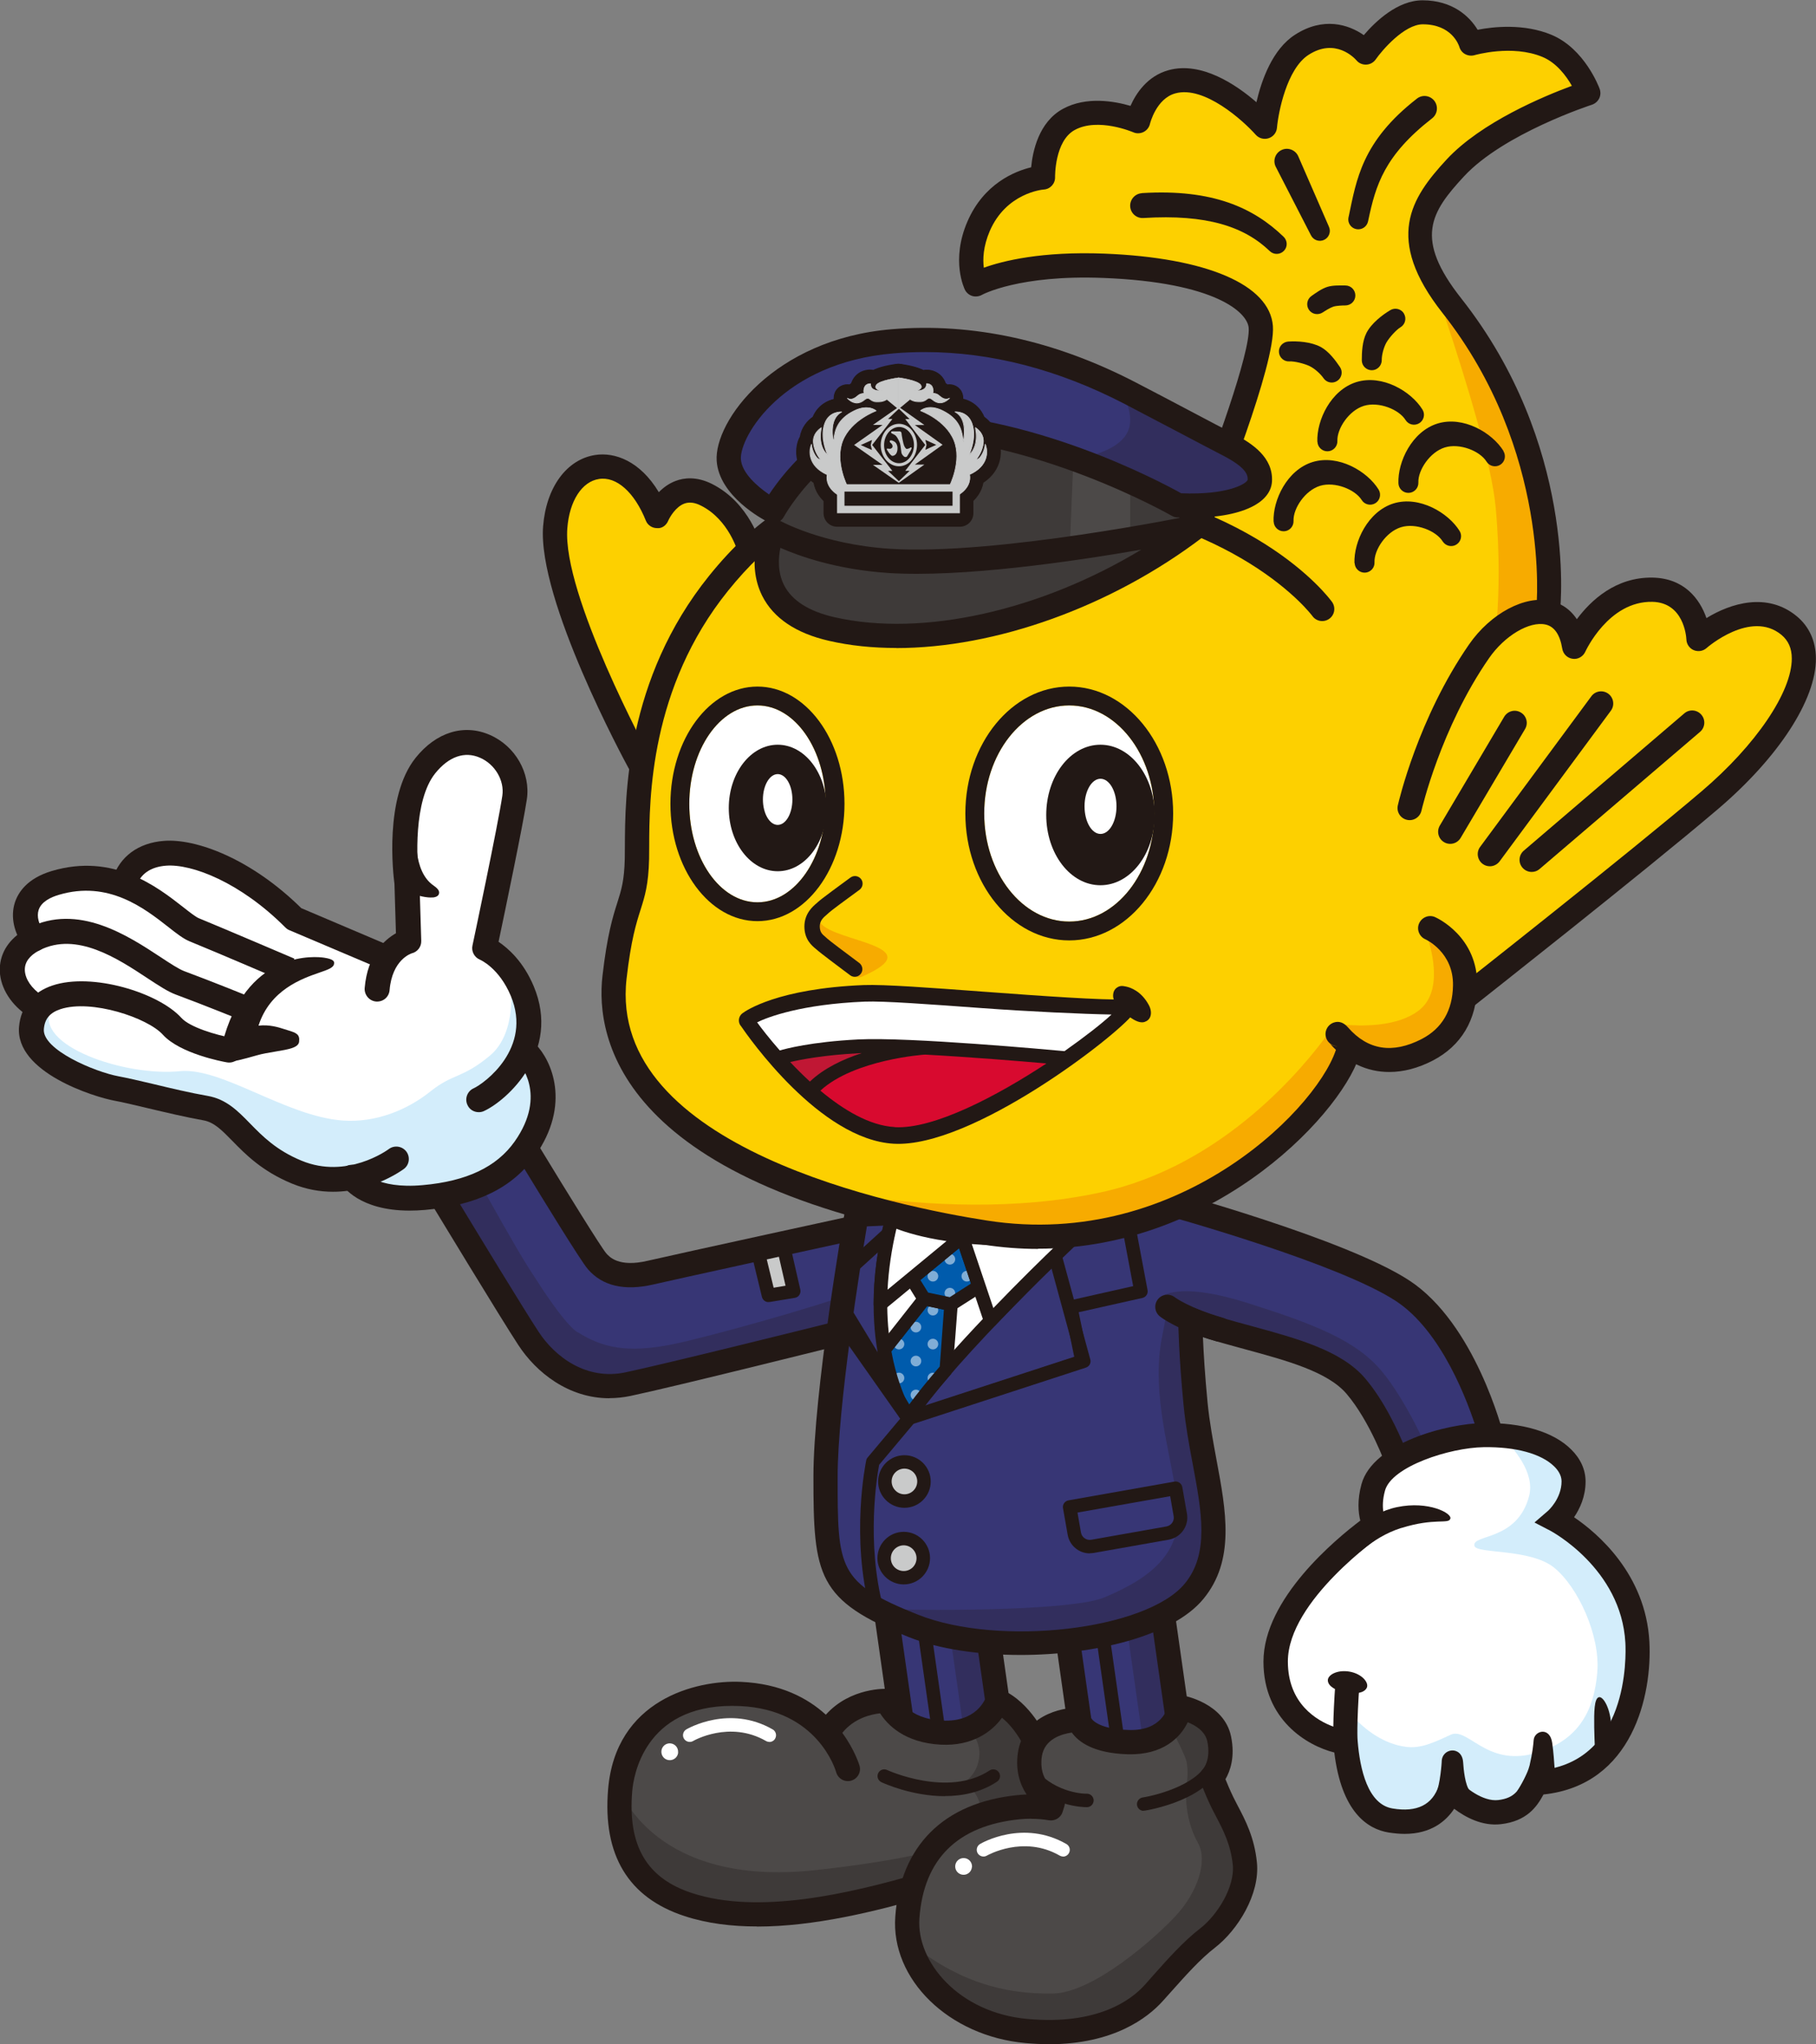 <?xml version="1.0" encoding="UTF-8"?><svg xmlns="http://www.w3.org/2000/svg" xmlns:xlink="http://www.w3.org/1999/xlink" viewBox="0 0 183 206"><rect x="0" y="0" width="183" height="206" fill="#808080" stroke="none"/><defs><style>.cls-1{fill:#d3edfb;}.cls-2{fill:#c9caca;}.cls-3{clip-path:url(#clippath-6);}.cls-4{clip-path:url(#clippath-7);}.cls-5{fill:#f7ab00;}.cls-6{fill:#3e3a39;}.cls-7{clip-path:url(#clippath-15);}.cls-8{fill:#fdd000;}.cls-9{clip-path:url(#clippath-4);}.cls-10{clip-path:url(#clippath-9);}.cls-11{clip-path:url(#clippath-10);}.cls-12{fill:#373675;}.cls-13{fill:#fff;}.cls-14{fill:#c01734;}.cls-15{mix-blend-mode:multiply;opacity:.25;}.cls-16{clip-path:url(#clippath-11);}.cls-17{fill:none;}.cls-18{clip-path:url(#clippath-1);}.cls-19{isolation:isolate;}.cls-20{clip-path:url(#clippath-5);}.cls-21{fill:#005bac;}.cls-22{clip-path:url(#clippath-8);}.cls-23{clip-path:url(#clippath-3);}.cls-24{clip-path:url(#clippath-12);}.cls-25{clip-path:url(#clippath-14);}.cls-26{fill:#221815;}.cls-27{clip-path:url(#clippath-2);}.cls-28{fill:#d80a2f;}.cls-29{clip-path:url(#clippath-13);}.cls-30{fill:#4c4948;}.cls-31{clip-path:url(#clippath);}.cls-32{opacity:.5;}</style><clipPath id="clippath"><rect class="cls-17" x="113.37" y="162.81" width="5.81" height="13.99"/></clipPath><clipPath id="clippath-1"><rect class="cls-17" x="113.38" y="162.81" width="5.81" height="13.99"/></clipPath><clipPath id="clippath-2"><rect class="cls-17" x="95.34" y="161.97" width="5.81" height="13.99"/></clipPath><clipPath id="clippath-3"><rect class="cls-17" x="95.35" y="161.97" width="5.81" height="13.99"/></clipPath><clipPath id="clippath-4"><rect class="cls-17" x="44.48" y="118.77" width="41.68" height="20.92"/></clipPath><clipPath id="clippath-5"><rect class="cls-17" x="44.48" y="118.77" width="41.69" height="20.92"/></clipPath><clipPath id="clippath-6"><rect class="cls-17" x="88.33" y="131.71" width="33.97" height="33.78"/></clipPath><clipPath id="clippath-7"><rect class="cls-17" x="88.34" y="131.71" width="33.96" height="33.78"/></clipPath><clipPath id="clippath-8"><rect class="cls-17" x="116.67" y="130.12" width="27.4" height="17.21"/></clipPath><clipPath id="clippath-9"><rect class="cls-17" x="116.68" y="130.12" width="27.39" height="17.21"/></clipPath><clipPath id="clippath-10"><rect class="cls-17" x="87.16" y="128.61" width="11.98" height="17.1"/></clipPath><clipPath id="clippath-11"><path class="cls-17" d="M89.1,136.02c.76,4.46,2.38,6.88,2.38,6.88.98-1.46,2.34-3.15,3.86-4.91,0,0,.49-6.55.49-6.55l-2.68-.57-4.06,5.15Z"/></clipPath><clipPath id="clippath-12"><rect class="cls-17" x="88.88" y="121.77" width="11.98" height="11.97"/></clipPath><clipPath id="clippath-13"><polygon class="cls-17" points="91.86 128.86 93.1 130.87 95.84 131.44 98.65 129.64 96.97 124.64 91.86 128.86"/></clipPath><clipPath id="clippath-14"><rect class="cls-17" x="108.3" y="39.09" width="18.67" height="11.86"/></clipPath><clipPath id="clippath-15"><rect class="cls-17" x="108.3" y="39.09" width="18.66" height="11.86"/></clipPath></defs><g class="cls-19"><g id="_レイヤー_2"><g id="_モーダル"><path class="cls-12" d="M119.17,176.74l-10.12-1.3-1.92-13.46,10.13,1.36s1.9,13.41,1.92,13.46"/><g class="cls-15"><g class="cls-31"><g class="cls-18"><path class="cls-26" d="M119.19,176.79c-.02-.06-1.92-13.46-1.92-13.46l-3.89-.52,1.91,13.43,3.88.5.02.06Z"/></g></g></g><path class="cls-12" d="M101.14,175.9l-10.12-1.3-1.92-13.46,10.14,1.36s1.9,13.41,1.92,13.46"/><path class="cls-26" d="M112.75,176.92c-.33,0-.62-.24-.67-.58l-1.91-13.43c-.05-.37.21-.71.58-.77.36-.05.71.21.77.58l1.91,13.43c.05.37-.21.71-.58.77-.03,0-.06,0-.1,0"/><path class="cls-26" d="M94.72,176.08c-.33,0-.62-.25-.67-.58l-1.91-13.43c-.05-.37.21-.71.58-.77.36-.05.71.21.77.58l1.91,13.43c.05.37-.21.71-.58.77-.03,0-.06,0-.1,0"/><g class="cls-15"><g class="cls-27"><g class="cls-23"><path class="cls-26" d="M101.16,175.96c-.02-.06-1.92-13.46-1.92-13.46l-3.89-.52,1.91,13.43,3.88.5.02.06Z"/></g></g></g><path class="cls-26" d="M119.01,177.95l-11.04-1.42-2.27-15.98,12.65,1.69.13.92c.51,3.61,1.85,13.05,1.91,13.43l-1.23.22-.15,1.15ZM110.13,174.34l7.61.98c-.24-1.64-.68-4.79-1.55-10.91l-7.62-1.02,1.56,10.95Z"/><path class="cls-26" d="M100.98,177.11l-11.04-1.42-2.27-15.98,12.65,1.69.13.92c.51,3.61,1.85,13.05,1.91,13.43l-1.23.22-.15,1.15ZM92.1,173.51l7.61.98c-.24-1.64-.68-4.79-1.55-10.9l-7.62-1.02,1.56,10.95Z"/><path class="cls-30" d="M83.65,174.21c2.09-2.99,5.75-2.8,5.75-2.8,0,0,.98,2.97,5.47,3.2,4.49.23,5.63-3.2,5.63-3.2,2.47,1.09,3.85,4.21,3.85,4.21,1.13,2.6,5.96,9.31-11.34,14.33-8.55,2.48-17.1,4.12-23.64,1.99-6.54-2.13-7.22-7.46-6.88-11.53.34-4.07,3.27-10.09,12.13-9.7,8.86.39,10.8,7.56,10.8,7.56"/><path class="cls-6" d="M62.49,180.41c-.34,4.07.34,9.4,6.88,11.53,6.54,2.13,15.09.49,23.64-1.99,17.31-5.02,12.48-11.73,11.34-14.33,0,0-1.38-3.12-3.85-4.21,0,0-.65,1.95-2.89,2.81.63.66,1.26,1.68,1.04,3.05-.28,1.78-1.67,2.45-1.67,2.45,0,0,2.07.39,2.07,4.27,0,2.07-9.99,3.74-16.94,4.48-16.15,1.73-19.62-8.06-19.62-8.06"/><path class="cls-26" d="M76.29,194.14c-2.56,0-5.03-.3-7.29-1.04-5.68-1.85-8.28-6.15-7.72-12.79.75-8.98,8.79-11.03,13.4-10.82,3.99.18,6.71,1.64,8.54,3.31,2.48-2.77,6.09-2.62,6.25-2.61.5.03.94.36,1.1.84.03.07.84,2.18,4.37,2.36,3.44.18,4.32-2.11,4.42-2.37.11-.32.36-.58.67-.72.31-.13.67-.14.98,0,2.86,1.27,4.41,4.69,4.47,4.83.08.19.18.39.29.61.77,1.59,2.06,4.26.73,7.26-1.49,3.34-5.78,6-13.13,8.14-5.18,1.5-11.34,3.01-17.07,3.01M73.79,171.91c-8.9,0-9.96,7.13-10.08,8.6-.46,5.51,1.46,8.78,6.04,10.27,6.7,2.18,15.77.08,22.92-2,6.43-1.87,10.43-4.21,11.58-6.78.87-1.96-.03-3.83-.69-5.2-.12-.25-.23-.48-.32-.69,0-.02-.85-1.86-2.27-3-1,1.39-2.97,2.87-6.15,2.71-3.7-.19-5.42-2.04-6.13-3.16-.92.1-2.62.49-3.81,1.97,1.29,1.76,1.73,3.29,1.74,3.32.18.65-.21,1.32-.86,1.5-.64.18-1.32-.21-1.5-.86-.07-.25-1.87-6.31-9.68-6.66-.27-.01-.53-.02-.78-.02"/><path class="cls-30" d="M123.2,181.65c-.73-1.51-1.07-2.53-1.07-2.53,0,0,1.28-1.3.73-3.89-.55-2.6-3.95-3.18-3.95-3.18,0,0-.52,3.64-5.19,3.52-4.67-.13-4.97-2.25-4.97-2.25,0,0-4.42-.06-4.96,3.48-.54,3.54,2.31,4.85,2.31,4.85l-.18.58c-1.02-.17-2.13-.22-3.33-.1-7.95.82-10.77,5.73-11.16,11.09-.4,5.36,4.73,10.8,12,11.45,7.27.65,11.12-1.92,12.85-3.84,1.73-1.92,3.52-4.06,5.41-5.53,1.9-1.47,4.04-4.68,3.76-7.5-.28-2.82-1.52-4.65-2.26-6.16"/><path class="cls-6" d="M103.44,204.68c7.27.65,11.12-1.92,12.85-3.84,1.73-1.92,3.52-4.06,5.41-5.53,1.9-1.47,4.04-4.68,3.76-7.5-.28-2.82-1.52-4.65-2.26-6.16-.73-1.51-1.07-2.53-1.07-2.53,0,0,1.28-1.3.73-3.89-.55-2.6-3.95-3.18-3.95-3.18,0,0-.15,1.03-.99,1.97.76,1.38,1.57,3.06,1.66,3.56.15.89.09,1.74-.03,2.4,0,0-.36,3.02,1.16,5.72,1.05,1.86-.08,5-2.13,7.26-2.05,2.25-8.36,7.87-12.47,7.94-5,.08-9.54-1.21-14.43-5.1,1.09,4.41,5.66,8.32,11.76,8.87"/><path class="cls-26" d="M105.69,206c-.75,0-1.53-.03-2.36-.11-7.7-.69-13.58-6.42-13.11-12.76.52-7.12,4.88-11.46,12.25-12.22.33-.03.66-.06.98-.07-.68-1.03-1.14-2.44-.87-4.24.56-3.63,4.26-4.56,6.18-4.51.6,0,1.11.45,1.19,1.05.02,0,.51,1.11,3.8,1.2,3.36.11,3.91-2.22,3.95-2.48.05-.32.23-.61.5-.8.27-.19.6-.27.91-.22.17.03,4.23.76,4.94,4.13.44,2.1-.1,3.54-.56,4.33.17.42.43,1.05.8,1.82.13.27.28.56.44.86.75,1.42,1.68,3.19,1.93,5.71.32,3.21-1.94,6.82-4.23,8.59-1.5,1.16-2.97,2.82-4.4,4.42l-.86.96c-1.53,1.7-4.97,4.35-11.5,4.35M103.91,183.28c-.39,0-.79.02-1.19.06-6.24.65-9.63,4-10.07,9.97-.32,4.4,3.97,9.53,10.89,10.15,7.03.64,10.43-1.88,11.83-3.44l.84-.95c1.5-1.69,3.05-3.43,4.73-4.73,1.75-1.36,3.51-4.2,3.29-6.41-.21-2.05-.98-3.52-1.66-4.82-.17-.32-.33-.63-.48-.93h0c-.76-1.57-1.11-2.63-1.13-2.68-.15-.44-.03-.92.29-1.24.01-.02.8-.92.41-2.78-.22-1.02-1.19-1.61-1.97-1.92-.75,1.57-2.52,3.31-6.01,3.23-3.51-.1-5.02-1.27-5.67-2.19-1.01.14-2.75.64-3.02,2.39-.38,2.5,1.42,3.46,1.63,3.56.54.27.82.89.64,1.47l-.18.58c-.18.58-.78.94-1.37.84-.59-.1-1.2-.15-1.81-.15"/><path class="cls-26" d="M95.21,181.01c-3.32,0-6.21-1.32-6.39-1.41-.34-.16-.48-.56-.33-.9.16-.34.56-.49.9-.33.06.03,6.15,2.81,10.33.05.31-.21.73-.12.94.19.21.31.12.74-.19.94-1.65,1.09-3.51,1.45-5.26,1.45"/><path class="cls-26" d="M109.51,182.12c-.43,0-3.71-.09-6.15-2.85-.25-.28-.22-.71.06-.96.28-.25.71-.22.96.06,2.14,2.42,5.11,2.41,5.15,2.39h0c.37,0,.67.3.68.67,0,.37-.29.68-.66.69h-.04Z"/><path class="cls-26" d="M115.25,182.49c-.33,0-.62-.24-.67-.57-.06-.37.2-.72.57-.78,1.64-.26,6.01-1.47,6.63-3.92.09-.36.46-.58.82-.49.36.09.58.46.49.82-.96,3.81-7.46,4.88-7.74,4.92-.04,0-.07,0-.11,0"/><path class="cls-13" d="M97.94,188.16c-.04.47-.45.81-.91.77-.47-.04-.81-.45-.77-.91.04-.47.45-.81.92-.77.47.04.81.45.77.92"/><path class="cls-13" d="M107.13,187.09c-.12,0-.23-.03-.34-.09-3.67-2.11-7.3-.02-7.34,0-.32.19-.74.08-.93-.24-.19-.32-.08-.74.24-.93.18-.11,4.35-2.5,8.7,0,.33.19.44.6.25.93-.13.22-.35.34-.59.34"/><path class="cls-13" d="M68.34,176.61c-.04.47-.45.81-.92.77-.47-.04-.81-.45-.77-.92.04-.47.45-.81.91-.77.47.04.81.45.77.91"/><path class="cls-13" d="M77.53,175.54c-.12,0-.23-.03-.34-.09-3.67-2.11-7.3-.03-7.34,0-.32.19-.74.08-.93-.24-.19-.32-.08-.74.24-.93.18-.1,4.35-2.5,8.7,0,.33.19.44.6.25.93-.12.22-.35.34-.59.34"/><path class="cls-12" d="M87.64,123.4s-18.98,4.13-22.06,4.85c-3.09.72-4.59-.19-5.42-1.16-.83-.96-6.9-10.98-6.9-10.98l-8.78,4.49s7,11.56,8.78,14.28c1.78,2.72,5.38,5.58,10.01,4.6,4.64-.98,22.03-5.33,22.03-5.33l2.33-10.76Z"/><polygon class="cls-2" points="76.31 125.87 77.44 130.54 79.98 130.12 78.88 125.31 76.31 125.87"/><path class="cls-26" d="M77.44,131.22c-.31,0-.58-.21-.66-.52l-1.13-4.67c-.04-.18-.01-.36.09-.52.1-.15.25-.26.43-.3l2.57-.56c.36-.08.72.15.81.51l1.1,4.81c.04.18,0,.38-.1.53-.1.16-.27.26-.45.29l-2.54.42s-.08,0-.11,0M77.14,126.39l.82,3.38,1.2-.2-.79-3.45-1.24.27Z"/><g class="cls-15"><g class="cls-9"><g class="cls-20"><path class="cls-26" d="M58.2,134.26c-.8-.5-2.11-2.21-3.5-4.29l-1.43-2.2c-1.44-2.28-3.98-6.87-5.18-9.01l-3.6,1.84s7,11.56,8.78,14.28c1.78,2.72,5.38,5.58,10.01,4.6,4.64-.98,22.03-5.33,22.03-5.33l.87-3.94c-4.14,1.57-15.12,4.6-18.44,5.27-4.61.92-7.07.31-9.53-1.23"/></g></g></g><path class="cls-26" d="M61.41,140.91c-4.13,0-7.38-2.61-9.17-5.35-1.78-2.71-8.52-13.84-8.81-14.32l-.68-1.12,10.96-5.61.59.97c2.92,4.81,6.29,10.24,6.78,10.81.31.36,1.26,1.46,4.21.76,3.06-.71,21.89-4.81,22.08-4.85l1.86-.4-2.9,13.36-.74.18c-.71.18-17.47,4.37-22.07,5.34-.73.15-1.43.22-2.11.22M46.2,121.1c1.8,2.97,6.65,10.95,8.08,13.12,1.65,2.52,4.81,4.91,8.74,4.08,4.02-.85,17.89-4.3,21.25-5.14l1.77-8.16c-4.85,1.06-17.72,3.87-20.19,4.44-2.92.68-5.15.16-6.62-1.55-.74-.86-4.73-7.38-6.43-10.17l-6.6,3.38Z"/><path class="cls-12" d="M141.33,130.06c-6.3-4.12-24.68-9.11-24.68-9.11l-30.33,1.44s-3.13,18.02-3.13,26.41c0,9.71.18,11.59,8.87,15.05,8.44,3.36,24.01,1.68,28.28-3.49,3.91-4.74.87-11.52.15-18.88-.49-5.01-.54-8.54-.54-8.54,0,0-.13-.06,0,0,.77.33,1.73.69,2.94,1.04,5.66,1.64,11.16,2.66,13.74,5.7,2.58,3.04,4.19,7.63,4.19,7.63l9.53-2.32s-2.73-10.82-9.03-14.95"/><g class="cls-15"><g class="cls-3"><g class="cls-4"><path class="cls-26" d="M119.95,132.95s-.02,0-.03-.02c-.02,0-.02,0,0,0,0,0,.02,0,.03.02-1.6-.69-2.31-1.24-2.31-1.24-.08.87-.52,2.79-.65,3.61-.85,5.47.87,10.69,1.64,15.88.76,5.19-2.59,7.78-7.32,9.77-3.05,1.28-15.7,1.4-22.96,1.17l3.72,1.71c.4.16.82.29,1.25.43,3.88,1.18,9.37,1.46,14.69.99,5.39-.67,10.24-2.36,12.34-4.91,3.91-4.74.87-11.51.15-18.86,0,0,0,0,0-.01,0-.04,0-.07-.01-.11-.05-.49-.09-.97-.13-1.43,0-.07-.01-.15-.02-.22-.04-.48-.08-.94-.11-1.37,0-.06,0-.12-.01-.18-.03-.45-.06-.87-.08-1.27,0-.04,0-.08,0-.11-.02-.41-.05-.8-.06-1.15v-.03c-.06-1.11-.08-1.92-.09-2.34,0-.04,0-.06,0-.09,0-.05,0-.09,0-.13,0-.03,0-.08,0-.1,0,0,0,0,0,0"/></g></g></g><path class="cls-26" d="M102.84,166.78c-4.18,0-8.23-.59-11.23-1.79-9.28-3.7-9.64-6.19-9.64-16.18,0-8.4,3.02-25.88,3.15-26.62l.17-.97,31.5-1.5.18.05c.76.21,18.64,5.08,25.03,9.26,6.63,4.33,9.43,15.21,9.54,15.67l.3,1.19-11.8,2.87-.37-1.04s-1.57-4.42-3.97-7.25c-1.9-2.23-5.97-3.34-10.28-4.51-.94-.26-1.91-.52-2.88-.8-.46-.13-.9-.27-1.32-.41.06,1.5.2,3.83.47,6.62.19,1.93.55,3.85.89,5.7.98,5.23,1.9,10.17-1.32,14.07-3.09,3.75-10.98,5.64-18.44,5.64M87.36,123.57c-.64,3.84-2.95,18.15-2.95,25.24,0,9.27,0,10.69,8.1,13.91,8.21,3.27,23.03,1.54,26.88-3.13,2.49-3.02,1.71-7.21.8-12.06-.36-1.9-.72-3.87-.92-5.92-.49-5-.54-8.49-.54-8.64l1.16-.04.48-1.12c.93.4,1.84.72,2.86,1.02.96.28,1.91.54,2.84.79,4.68,1.28,9.11,2.48,11.5,5.29,1.96,2.31,3.36,5.4,4.01,6.99l7.24-1.76c-.89-2.83-3.52-10-8.17-13.04-5.74-3.75-22.22-8.37-24.15-8.9l-29.15,1.39Z"/><g class="cls-15"><g class="cls-22"><g class="cls-10"><path class="cls-26" d="M116.68,130.95s.85-1.32,5.05-.63c1.07.17,2.35.48,3.89.96,6.78,2.14,10.97,3.78,13.55,6.82,2.58,3.04,4.9,8.44,4.9,8.44l-3.24.79s-1.61-4.6-4.19-7.64c-2.58-3.04-8.09-4.06-13.74-5.7-3.76-1.09-5.27-2.28-5.27-2.28l-.96-.76Z"/></g></g></g><path class="cls-26" d="M122.9,135.21c-.11,0-.23-.02-.34-.05-3.88-1.12-5.51-2.36-5.68-2.5-.53-.42-.62-1.19-.2-1.72.42-.53,1.18-.62,1.72-.2,0,0,1.43,1.08,4.84,2.06.65.19,1.02.87.83,1.51-.15.53-.64.88-1.17.88"/><path class="cls-13" d="M89.86,122.91s6.02,3.05,18.75,1.44c0,0-12.61,11.82-17.12,18.55,0,0-4.93-7.27-1.63-19.99"/><path class="cls-26" d="M91.49,143.58c-.22,0-.44-.11-.56-.3-.21-.31-5.07-7.67-1.72-20.55.05-.2.19-.36.38-.45.19-.08.4-.08.59.01.06.03,6.04,2.94,18.36,1.37.29-.03.57.12.7.38.13.27.07.58-.15.78-.12.12-12.6,11.85-17.02,18.43-.12.19-.34.3-.56.3h0ZM90.33,123.84c-2.22,9.33.13,15.56,1.23,17.78,3.92-5.42,11.84-13.22,15.13-16.37-9.14.87-14.47-.69-16.35-1.41"/><path class="cls-21" d="M95.84,131.44l-2.67-.58-4.06,5.16c.76,4.46,2.38,6.88,2.38,6.88.98-1.45,2.34-3.15,3.86-4.91,0,0,.48-6.55.48-6.55"/><g class="cls-32"><g class="cls-11"><g class="cls-16"><path class="cls-13" d="M97.81,142.67c-.21.21-.55.21-.76,0-.21-.21-.21-.55,0-.76.21-.21.55-.21.76,0,.21.21.21.55,0,.76"/><path class="cls-13" d="M96.1,144.38c-.21.21-.55.21-.76,0-.21-.21-.21-.55,0-.76.21-.21.55-.21.76,0,.21.21.21.55,0,.76"/><path class="cls-13" d="M97.81,139.25c-.21.21-.55.21-.76,0-.21-.21-.21-.55,0-.76.21-.21.55-.21.76,0,.21.21.21.55,0,.76"/><path class="cls-13" d="M96.1,140.96c-.21.21-.55.21-.76,0-.21-.21-.21-.55,0-.76.21-.21.55-.21.76,0,.21.21.21.55,0,.76"/><path class="cls-13" d="M94.39,142.67c-.21.21-.55.21-.76,0-.21-.21-.21-.55,0-.76.21-.21.55-.21.76,0,.21.21.21.55,0,.76"/><path class="cls-13" d="M92.68,144.38c-.21.21-.55.21-.76,0-.21-.21-.21-.55,0-.76.21-.21.55-.21.76,0,.21.21.21.55,0,.76"/><path class="cls-13" d="M97.81,135.83c-.21.21-.55.21-.76,0-.21-.21-.21-.55,0-.76.21-.21.55-.21.76,0,.21.21.21.55,0,.76"/><path class="cls-13" d="M96.1,137.54c-.21.21-.55.21-.76,0-.21-.21-.21-.55,0-.76.21-.21.55-.21.76,0,.21.21.21.55,0,.76"/><path class="cls-13" d="M94.39,139.25c-.21.21-.55.21-.76,0-.21-.21-.21-.55,0-.76.21-.21.55-.21.76,0,.21.21.21.55,0,.76"/><path class="cls-13" d="M92.68,140.96c-.21.21-.55.21-.76,0-.21-.21-.21-.55,0-.76.21-.21.55-.21.76,0,.21.21.21.55,0,.76"/><path class="cls-13" d="M90.97,142.67c-.21.21-.55.21-.76,0-.21-.21-.21-.55,0-.76.21-.21.55-.21.76,0,.21.21.21.55,0,.76"/><path class="cls-13" d="M89.26,144.38c-.21.21-.55.21-.76,0-.21-.21-.21-.55,0-.76.21-.21.55-.21.76,0,.21.21.21.55,0,.76"/><path class="cls-13" d="M97.81,132.41c-.21.21-.55.21-.76,0-.21-.21-.21-.55,0-.76.21-.21.55-.21.76,0,.21.21.21.55,0,.76"/><path class="cls-13" d="M96.1,134.12c-.21.21-.55.21-.76,0-.21-.21-.21-.55,0-.76.21-.21.55-.21.76,0,.21.21.21.55,0,.76"/><path class="cls-13" d="M94.39,135.83c-.21.21-.55.21-.76,0-.21-.21-.21-.55,0-.76.21-.21.55-.21.76,0,.21.21.21.55,0,.76"/><path class="cls-13" d="M92.68,137.54c-.21.21-.55.21-.76,0-.21-.21-.21-.55,0-.76.21-.21.55-.21.76,0,.21.21.21.55,0,.76"/><path class="cls-13" d="M90.97,139.25c-.21.21-.55.21-.76,0-.21-.21-.21-.55,0-.76.21-.21.55-.21.76,0,.21.21.21.55,0,.76"/><path class="cls-13" d="M89.26,140.96c-.21.21-.55.21-.76,0-.21-.21-.21-.55,0-.76.21-.21.55-.21.76,0,.21.21.21.55,0,.76"/><path class="cls-13" d="M96.1,130.7c-.21.21-.55.21-.76,0-.21-.21-.21-.55,0-.76.21-.21.55-.21.76,0,.21.21.21.55,0,.76"/><path class="cls-13" d="M94.39,132.41c-.21.21-.55.21-.76,0-.21-.21-.21-.55,0-.76.21-.21.55-.21.76,0,.21.21.21.55,0,.76"/><path class="cls-13" d="M92.68,134.12c-.21.21-.55.21-.76,0-.21-.21-.21-.55,0-.76.21-.21.55-.21.76,0,.21.21.21.55,0,.76"/><path class="cls-13" d="M90.97,135.83c-.21.21-.55.21-.76,0-.21-.21-.21-.55,0-.76.21-.21.55-.21.76,0,.21.21.21.55,0,.76"/><path class="cls-13" d="M89.26,137.54c-.21.21-.55.21-.76,0-.21-.21-.21-.55,0-.76.21-.21.55-.21.76,0,.21.21.21.55,0,.76"/><path class="cls-13" d="M92.68,130.7c-.21.21-.55.21-.76,0-.21-.21-.21-.55,0-.76.21-.21.55-.21.76,0,.21.21.21.55,0,.76"/><path class="cls-13" d="M90.97,132.41c-.21.21-.55.21-.76,0-.21-.21-.21-.55,0-.76.21-.21.55-.21.76,0,.21.21.21.55,0,.76"/><path class="cls-13" d="M89.26,134.12c-.21.21-.55.21-.76,0-.21-.21-.21-.55,0-.76.21-.21.55-.21.76,0,.21.21.21.55,0,.76"/><path class="cls-13" d="M89.26,130.7c-.21.21-.55.21-.76,0-.21-.21-.21-.55,0-.76.21-.21.55-.21.76,0,.21.21.21.55,0,.76"/></g></g></g><path class="cls-26" d="M91.49,143.58c-.22,0-.44-.11-.56-.3-.07-.1-1.72-2.59-2.49-7.14-.03-.19.02-.38.14-.53l4.06-5.16c.16-.2.42-.3.67-.24l2.67.58c.33.07.56.38.53.71-.4,5.34-.49,6.57-.67,6.93l.02.02c-1.66,1.92-2.94,3.55-3.81,4.84-.13.19-.34.3-.56.3h0ZM89.83,136.2c.47,2.57,1.23,4.41,1.73,5.42.81-1.12,1.85-2.41,3.14-3.91.07-.9.32-4.34.42-5.73l-1.68-.36-3.61,4.58Z"/><polygon class="cls-21" points="96.97 124.64 91.86 128.85 93.1 130.87 95.84 131.44 98.66 129.64 96.97 124.64"/><g class="cls-32"><g class="cls-24"><g class="cls-29"><path class="cls-13" d="M99.52,130.7c-.21.21-.55.21-.76,0-.21-.21-.21-.55,0-.76.21-.21.55-.21.76,0,.21.21.21.55,0,.76"/><path class="cls-13" d="M97.81,132.41c-.21.21-.55.21-.76,0-.21-.21-.21-.55,0-.76.21-.21.55-.21.76,0,.21.21.21.55,0,.76"/><path class="cls-13" d="M99.52,127.28c-.21.21-.55.21-.76,0-.21-.21-.21-.55,0-.76.21-.21.55-.21.76,0,.21.21.21.55,0,.76"/><path class="cls-13" d="M97.81,128.99c-.21.21-.55.21-.76,0-.21-.21-.21-.55,0-.76.21-.21.55-.21.76,0,.21.21.21.55,0,.76"/><path class="cls-13" d="M96.1,130.7c-.21.21-.55.21-.76,0-.21-.21-.21-.55,0-.76.21-.21.55-.21.76,0,.21.21.21.55,0,.76"/><path class="cls-13" d="M94.39,132.41c-.21.21-.55.21-.76,0-.21-.21-.21-.55,0-.76.21-.21.55-.21.76,0,.21.21.21.55,0,.76"/><path class="cls-13" d="M99.52,123.86c-.21.21-.55.21-.76,0-.21-.21-.21-.55,0-.76.21-.21.55-.21.76,0,.21.21.21.55,0,.76"/><path class="cls-13" d="M97.81,125.57c-.21.21-.55.21-.76,0-.21-.21-.21-.55,0-.76.21-.21.55-.21.76,0,.21.21.21.55,0,.76"/><path class="cls-13" d="M96.1,127.28c-.21.21-.55.21-.76,0-.21-.21-.21-.55,0-.76.21-.21.55-.21.76,0,.21.21.21.55,0,.76"/><path class="cls-13" d="M94.39,128.99c-.21.21-.55.21-.76,0-.21-.21-.21-.55,0-.76.21-.21.55-.21.76,0,.21.21.21.55,0,.76"/><path class="cls-13" d="M92.68,130.7c-.21.21-.55.21-.76,0-.21-.21-.21-.55,0-.76.21-.21.55-.21.76,0,.21.21.21.55,0,.76"/><path class="cls-13" d="M96.1,123.86c-.21.21-.55.21-.76,0-.21-.21-.21-.55,0-.76.21-.21.55-.21.76,0,.21.21.21.55,0,.76"/><path class="cls-13" d="M94.39,125.57c-.21.21-.55.21-.76,0-.21-.21-.21-.55,0-.76.21-.21.55-.21.76,0,.21.21.21.55,0,.76"/><path class="cls-13" d="M92.68,127.28c-.21.21-.55.21-.76,0-.21-.21-.21-.55,0-.76.21-.21.55-.21.76,0,.21.21.21.55,0,.76"/><path class="cls-13" d="M90.97,128.99c-.21.21-.55.21-.76,0-.21-.21-.21-.55,0-.76.21-.21.55-.21.76,0,.21.21.21.55,0,.76"/><path class="cls-13" d="M92.68,123.86c-.21.21-.55.21-.76,0-.21-.21-.21-.55,0-.76.21-.21.55-.21.76,0,.21.21.21.55,0,.76"/><path class="cls-13" d="M90.97,125.57c-.21.21-.55.21-.76,0-.21-.21-.21-.55,0-.76.21-.21.55-.21.76,0,.21.21.21.55,0,.76"/></g></g></g><path class="cls-26" d="M95.84,132.12s-.09,0-.14-.01l-2.73-.58c-.18-.04-.34-.15-.44-.31l-1.24-2.01c-.18-.29-.12-.66.15-.88l5.11-4.22c.17-.14.4-.19.62-.13.22.06.38.22.46.44l1.68,5c.1.29-.02.62-.28.79l-2.82,1.8c-.11.07-.24.11-.37.11M93.53,130.26l2.18.46,2.14-1.37-1.2-3.56-3.9,3.21.78,1.26Z"/><path class="cls-13" d="M108.61,124.35c-12.73,1.61-18.75-1.44-18.75-1.44-.83,3.2-1.14,6.06-1.14,8.54l8.25-6.8,2.84,8.45c4.48-4.7,8.79-8.75,8.79-8.75"/><path class="cls-26" d="M99.82,133.77s-.1,0-.15-.02c-.23-.05-.42-.22-.5-.45l-2.53-7.52-7.49,6.18c-.2.16-.48.2-.72.09-.24-.11-.39-.35-.39-.61,0-2.81.39-5.74,1.16-8.71.05-.2.19-.36.38-.45.19-.08.4-.08.59.01.06.03,6.04,2.94,18.36,1.37.29-.03.57.12.7.38.13.27.07.58-.15.78-.04.04-4.35,4.09-8.76,8.72-.13.14-.31.21-.49.21M97.93,125.37l2.17,6.45c2.6-2.7,5.08-5.13,6.59-6.57-3.46.33-6.37.31-8.76.12M90.33,123.84c-.49,2.08-.79,4.14-.89,6.13l5.94-4.9c-2.48-.37-4.15-.9-5.04-1.24"/><path class="cls-26" d="M91.49,143.58c-.22,0-.43-.1-.55-.29l-6.89-9.8c-.22-.31-.14-.73.17-.95.3-.21.73-.14.94.17l6.6,9.4,16.49-5.38-1-4.87c-.08-.36.15-.72.51-.8l6.43-1.45-1.06-5.64c-.07-.37.17-.72.54-.79.36-.07.72.17.79.54l1.18,6.29c.07.36-.16.71-.52.79l-6.42,1.44.99,4.81c.07.34-.12.67-.45.78l-17.54,5.72c-.07.02-.14.03-.21.03"/><path class="cls-8" d="M180.3,63.06c-3.95-3.27-9.14,1.35-9.14,1.35,0,0-.22-4.87-4.62-4.97-5.31-.11-7.9,5.76-7.9,5.76-.34-2.12-1.37-3.16-2.67-3.43l.08-.41s1.71-16.1-9.7-30.58c-5.33-6.76-3.14-10.13.34-13.88,4.29-4.63,13.43-7.56,13.43-7.56,0,0-1.29-3.53-4.18-4.74-3.5-1.47-7.67-.22-7.67-.22,0,0-.9-3.16-4.85-3.16-2.95,0-5.76,4.06-5.76,4.06,0,0-2.69-3.2-6.43-.79-3.17,2.04-3.73,8.27-3.73,8.27,0,0-5.04-5.73-9.34-4.55-2.69.74-3.42,3.98-3.42,3.98,0,0-4.04-1.79-6.97-.19-2.74,1.49-2.61,5.85-2.61,5.85,0,0-4.48.31-6.48,4.92-1.49,3.45-.28,5.86-.28,5.86,0,0,3.84-2.23,12.92-1.87,11.08.44,15.59,3.41,15.8,6.16.28,3.67-6.04,19.3-6.04,19.3l-.32.52c-4.06-1.67-9.24-3.09-15.71-3.68-13.13-1.19-21.66-1.17-29.49,6.3-.4-1.16-1.66-4.16-4.36-5.51-3.39-1.69-4.96,2.14-4.96,2.14-3.05-7.56-9.7-5.98-10.27,1.13-.56,7.11,8.46,23.7,8.46,23.7l.48-.88c-.8,4.74-.66,8.64-.7,10.59-.11,4.97-1.36,4.06-2.26,11.96-.9,7.9,4.7,20.65,37.35,25.73,20.31,3.16,35.21-12.41,36.67-18.62l-.02-.26c1.39,1.13,4.02,2.45,7.88.45,2.08-1.08,3.6-2.99,3.78-6.04l.2.66s16.93-13.31,24.49-19.75c7.56-6.43,11.96-14.33,8.01-17.6"/><path class="cls-5" d="M87.05,120.6c6.18.84,15.26,1.43,23.84-.43,12.47-2.69,20.6-12.76,22.94-16l2.12,1.44c-1.47,6.21-16.36,21.78-36.68,18.62,0,0-5.95-1.6-12.23-3.62"/><path class="cls-5" d="M134.79,104.21c.09-.03,3.15,4.62,9.03,1.58,2.18-1.13,3.76-3.16,3.82-6.47.07-4.22-3.52-5.8-3.52-5.8l-.26.98c.46,1.4,1.53,5.43-.85,7.3-2.22,1.75-6,1.61-7.65,1.45l-.57.96Z"/><path class="cls-5" d="M156.04,61.37s1.71-16.1-9.7-30.58l-.68,1.28c2.08,6.25,4.65,14.64,5.06,19.05.45,4.92.3,8.83.15,10.96l5.18-.71Z"/><path class="cls-5" d="M85.3,98.02c-.26-.19-.55-.41-.86-.65.29.25.58.47.86.65"/><path class="cls-5" d="M82.66,92.98c-.04.12-.07.25-.07.4,0,.58.27.81.56,1.05,0,0,.22.19.22.19.19.18,1.79,1.39,3.22,2.45.34.25.41.73.16,1.07-.14.18-.35.29-.56.3.24.07.46.07.63,0,7.28-3.16-2.86-3.5-4.16-5.46"/><path class="cls-13" d="M99.18,81.98c0-6.01,3.85-10.89,8.57-10.89s8.57,4.89,8.57,10.89-3.85,10.89-8.57,10.89-8.57-4.89-8.57-10.89"/><path class="cls-13" d="M69.46,81.01c0-5.47,3.08-9.92,6.87-9.92s6.87,4.45,6.87,9.92-3.08,9.92-6.87,9.92-6.87-4.45-6.87-9.92"/><path class="cls-26" d="M97.28,81.98c0,7.06,4.7,12.79,10.47,12.79s10.47-5.74,10.47-12.79-4.7-12.79-10.47-12.79-10.47,5.74-10.47,12.79M99.18,81.98c0-6.01,3.85-10.89,8.57-10.89s8.57,4.89,8.57,10.89-3.85,10.89-8.57,10.89-8.57-4.89-8.57-10.89"/><path class="cls-26" d="M67.56,81.01c0,6.52,3.93,11.82,8.77,11.82s8.77-5.3,8.77-11.82-3.93-11.82-8.77-11.82-8.77,5.3-8.77,11.82M69.46,81.01c0-5.47,3.08-9.92,6.87-9.92s6.87,4.45,6.87,9.92-3.08,9.92-6.87,9.92-6.87-4.45-6.87-9.92"/><path class="cls-26" d="M129.14,15.12c-.63.3-.89,1.05-.59,1.67l3.55,6.91c.24.5.84.71,1.34.47.5-.24.71-.84.47-1.34l-3.1-7.12c-.3-.62-1.05-.89-1.67-.59"/><path class="cls-26" d="M115.07,19.47c-.69.04-1.22.64-1.18,1.33.04.69.64,1.22,1.33,1.17,6.41-.4,10.19.88,12.74,3.34.4.38,1.03.37,1.42-.03.39-.4.37-1.03-.03-1.42-3-2.89-7.11-4.84-14.28-4.4"/><path class="cls-26" d="M142.77,9.95c-5.54,4.31-6.08,8.17-6.86,11.87l-.02.08c-.12.55.24,1.08.78,1.19.54.11,1.07-.23,1.19-.78l.02-.09c.75-3.57,1.62-6.55,6.44-10.3.54-.42.64-1.21.22-1.76-.43-.55-1.21-.65-1.76-.22"/><path class="cls-26" d="M132.76,44.52c.02.55.49.98,1.04.96.55-.02.99-.49.97-1.04-.05-1.25,1.17-3.08,2.67-3.54,1.5-.46,3.54.36,4.2,1.43.29.47.91.61,1.38.32.47-.29.62-.91.32-1.38-1.14-1.84-4.05-3.56-6.64-2.77-2.59.8-4.03,3.85-3.95,6.02"/><path class="cls-26" d="M128.35,52.57c.02.55.48.99,1.04.97.55-.02.98-.49.96-1.04-.05-1.26,1.17-3.08,2.67-3.54,1.5-.46,3.54.37,4.2,1.43.29.47.91.61,1.38.32.47-.29.61-.91.32-1.38-1.14-1.84-4.05-3.56-6.64-2.77-2.59.79-4.03,3.86-3.94,6.02"/><path class="cls-26" d="M136.51,56.75c.02.55.49.98,1.04.96.55-.02.99-.49.96-1.04-.05-1.26,1.17-3.08,2.67-3.54,1.5-.46,3.54.36,4.2,1.43.3.47.92.61,1.38.32.47-.29.62-.91.32-1.38-1.14-1.83-4.05-3.56-6.64-2.77-2.59.8-4.03,3.86-3.95,6.02"/><path class="cls-26" d="M151.5,45.46c.29.47.15,1.09-.32,1.38-.47.29-1.09.15-1.38-.32-.66-1.07-2.7-1.89-4.2-1.43-1.5.46-2.72,2.29-2.67,3.54.02.55-.41,1.02-.97,1.04-.55.02-1.02-.41-1.04-.97-.08-2.16,1.36-5.22,3.95-6.02,2.59-.79,5.5.93,6.64,2.77"/><path class="cls-26" d="M128.88,35.48c.03.55.51.98,1.06.94.49-.03,1.51.22,2.04.48.53.26,1.11.8,1.39,1.21.31.46.93.58,1.39.27.46-.31.58-.93.27-1.39-.43-.64-1.11-1.57-1.93-2.02-.98-.53-2.37-.61-3.28-.55-.55.04-.98.51-.94,1.06"/><path class="cls-26" d="M132.17,29.82c-.46.31-.58.94-.27,1.4.31.46.94.57,1.4.26.23-.15.73-.47,1.07-.58.33-.1.92-.12,1.2-.12.56,0,1.01-.45,1.01-1,0-.55-.44-1.01-1-1.01-.48,0-1.24-.04-1.82.14-.58.18-1.19.63-1.58.9"/><path class="cls-26" d="M141.48,31.61c.28.48.12,1.09-.35,1.37-.42.25-1.12,1.02-1.42,1.54-.29.52-.48,1.29-.47,1.78,0,.55-.45,1.01-1,1.01-.56,0-1.01-.45-1.01-1,0-.78.04-1.92.47-2.76.51-.99,1.62-1.83,2.41-2.3.48-.28,1.09-.12,1.37.35"/><path class="cls-26" d="M85.68,88.45c-.88.64-2.95,2.16-3.24,2.44,0,0-.12.11-.12.11-.41.34-1.26,1.06-1.26,2.37s.76,1.93,1.12,2.23l.11.09c.27.27,2.46,1.9,3.39,2.6.34.25.82.18,1.07-.16.26-.34.18-.82-.15-1.08-1.44-1.07-3.03-2.27-3.22-2.45,0,0-.21-.19-.21-.19-.29-.24-.56-.46-.56-1.05,0-.55.32-.87.72-1.2l.22-.2c.19-.18,1.7-1.3,3.06-2.29.34-.25.42-.73.17-1.07-.25-.34-.73-.42-1.07-.17"/><path class="cls-26" d="M78.37,75.05c-2.72,0-4.93,2.86-4.93,6.38s2.21,6.37,4.93,6.37,4.92-2.85,4.92-6.37-2.2-6.38-4.92-6.38M78.37,83.13c-.82,0-1.49-1.15-1.49-2.56s.67-2.56,1.49-2.56,1.48,1.14,1.48,2.56-.66,2.56-1.48,2.56"/><path class="cls-26" d="M110.89,75.05c-3.02,0-5.46,3.17-5.46,7.08s2.44,7.08,5.46,7.08,5.47-3.17,5.47-7.08-2.45-7.08-5.47-7.08M110.9,84.04c-.89,0-1.61-1.24-1.61-2.78s.72-2.78,1.61-2.78,1.61,1.24,1.61,2.78-.72,2.78-1.61,2.78"/><path class="cls-26" d="M139.99,108.03c-2.25,0-4.32-.97-5.99-2.88.18.19.66.39,1.17.22-.63.2-1.32-.14-1.53-.77-.22-.64.13-1.33.76-1.55.52-.18,1.01-.01,1.44.49,2,2.29,4.49,2.68,7.42,1.17,2.05-1.06,3.12-2.88,3.16-5.4.06-3.32-2.68-4.61-2.8-4.66-.61-.28-.89-1-.61-1.61.28-.61.99-.89,1.6-.62.18.08,4.33,1.96,4.25,6.93-.06,3.44-1.61,6.04-4.48,7.53-1.49.77-2.97,1.15-4.38,1.15M135.16,105.37h0s0,0,0,0M135.17,105.37h0,0M135.17,105.37h0,0ZM135.17,105.37h0,0Z"/><path class="cls-26" d="M147.8,101.63c-.36,0-.72-.16-.96-.47-.42-.53-.32-1.3.21-1.72.17-.13,16.99-13.37,24.45-19.72,5.44-4.63,9.08-10,9.06-13.37,0-1.02-.35-1.79-1.04-2.37-3.09-2.56-7.51,1.29-7.55,1.33-.35.31-.85.39-1.29.21-.43-.18-.72-.6-.74-1.07-.02-.38-.29-3.73-3.43-3.8-4.43-.09-6.73,4.98-6.76,5.03-.22.49-.75.79-1.27.71-.54-.07-.96-.48-1.05-1.02-.23-1.41-.79-2.23-1.67-2.43-1.63-.37-4.14,1.12-5.71,3.39-4.88,7.04-6.79,15.29-6.81,15.37-.15.66-.81,1.07-1.46.92-.66-.15-1.07-.8-.92-1.46.08-.35,2.03-8.78,7.18-16.22,2.17-3.13,5.64-4.98,8.25-4.38.73.17,1.8.62,2.61,1.84,1.42-1.9,3.92-4.26,7.65-4.19,3.17.07,4.74,2.14,5.41,4.08,2.44-1.5,6.13-2.65,9.11-.18,1.24,1.03,1.91,2.5,1.92,4.23.03,4.17-3.77,10.01-9.92,15.24-7.49,6.37-24.35,19.64-24.52,19.78-.22.18-.49.26-.75.26"/><path class="cls-26" d="M154.35,87.87c-.35,0-.69-.15-.93-.43-.44-.51-.38-1.28.14-1.72l16.17-13.83c.51-.44,1.28-.38,1.72.14.44.51.38,1.28-.13,1.72l-16.18,13.83c-.23.2-.51.29-.79.29"/><path class="cls-26" d="M150.13,87.3c-.25,0-.51-.08-.72-.24-.54-.4-.66-1.17-.26-1.71l11.21-15.18c.4-.55,1.17-.66,1.71-.26.54.4.66,1.17.26,1.71l-11.21,15.18c-.24.32-.61.5-.98.5"/><path class="cls-26" d="M146.14,85.04c-.21,0-.43-.05-.62-.17-.58-.34-.77-1.09-.43-1.67l6.49-10.97c.35-.58,1.09-.78,1.67-.43.58.34.78,1.09.43,1.67l-6.49,10.97c-.23.39-.64.6-1.05.6"/><path class="cls-26" d="M104.6,125.86c-1.79,0-3.62-.14-5.51-.43-36.78-5.72-39.09-20.84-38.38-27.07.48-4.16,1.04-5.96,1.5-7.4.4-1.27.7-2.19.75-4.45,0-.34,0-.74.01-1.2.02-5.04.07-16.85,8.5-27.3,9.26-11.48,18.9-11.5,33.67-10.15,21.04,1.91,28.77,12.36,29.09,12.8.39.55.27,1.31-.28,1.7-.54.39-1.31.27-1.7-.28-.07-.1-7.49-10-27.33-11.8-15.26-1.38-23.34-.93-31.55,9.25-7.89,9.79-7.94,20.99-7.95,25.78,0,.47,0,.89-.01,1.24-.06,2.6-.43,3.77-.86,5.13-.43,1.35-.96,3.02-1.41,6.94-1.95,17.08,27.31,22.98,36.32,24.38,19.7,3.08,33.94-11.94,35.3-17.69.16-.66.82-1.06,1.47-.91.66.15,1.06.81.91,1.47-1.36,5.75-14.26,19.97-32.54,19.97"/><path class="cls-26" d="M64.41,78.05c-.43,0-.85-.23-1.07-.64-.38-.69-9.2-16.99-8.61-24.38.31-3.92,2.37-6.74,5.26-7.18,1.95-.3,4.5.59,6.4,3.75.44-.45,1.01-.88,1.71-1.14.79-.3,2.06-.48,3.63.3,3.84,1.92,4.96,6.12,5,6.3.17.65-.23,1.32-.88,1.49-.66.17-1.32-.23-1.49-.88,0-.03-.9-3.31-3.73-4.72-.63-.32-1.18-.38-1.67-.2-.86.32-1.46,1.35-1.62,1.72-.19.46-.63.81-1.14.75-.49,0-.94-.3-1.12-.76-1.15-2.86-2.96-4.47-4.72-4.19-1.72.26-2.98,2.21-3.19,4.96-.53,6.67,8.23,22.85,8.32,23.02.32.59.1,1.34-.49,1.66-.19.1-.39.15-.58.15"/><path class="cls-26" d="M156.04,62.59s-.09,0-.13,0c-.67-.07-1.16-.67-1.09-1.34.02-.16,1.5-15.8-9.45-29.7-5.91-7.5-3.18-11.6.4-15.47,3.5-3.78,9.87-6.41,12.63-7.43-.55-.97-1.54-2.32-2.96-2.91-3.06-1.28-6.81-.19-6.85-.18-.31.09-.65.05-.94-.1-.29-.16-.5-.42-.59-.74-.07-.22-.79-2.27-3.68-2.27-1.87,0-4.11,2.62-4.75,3.54-.22.31-.57.51-.95.52-.38.02-.75-.14-.99-.43-.2-.23-2.12-2.3-4.83-.55-2.19,1.41-3.04,5.79-3.18,7.35-.04.48-.37.9-.84,1.05-.46.15-.97.02-1.3-.35-1.27-1.43-5.19-4.98-8.1-4.17-1.94.53-2.55,3.05-2.56,3.08-.08.35-.32.65-.64.81-.32.16-.71.18-1.04.03-.03-.01-3.54-1.52-5.9-.23-2.03,1.11-1.98,4.71-1.98,4.75.02.65-.48,1.21-1.14,1.25-.15.01-3.78.35-5.44,4.18-.67,1.56-.71,2.85-.6,3.7,1.91-.69,5.84-1.67,12.16-1.42,10.31.41,16.65,3.13,16.97,7.29.3,3.84-5.47,18.22-6.12,19.85-.25.62-.96.93-1.59.67-.63-.25-.93-.96-.68-1.59,2.4-5.94,6.14-16.28,5.95-18.74-.12-1.55-3.33-4.59-14.63-5.03-8.52-.34-12.23,1.69-12.26,1.71-.29.16-.64.2-.96.11-.32-.1-.59-.32-.74-.62-.06-.12-1.45-2.96.25-6.89,1.65-3.81,4.76-5.06,6.42-5.46.15-1.6.76-4.56,3.2-5.89,2.36-1.29,5.21-.77,6.81-.3.55-1.24,1.69-3.01,3.84-3.6,3.31-.91,6.82,1.47,8.85,3.23.51-2.2,1.61-5.34,3.89-6.8,2.83-1.83,5.38-1.05,6.93.04,1.17-1.37,3.4-3.51,5.92-3.51,2.99,0,4.73,1.6,5.55,2.97,1.58-.31,4.67-.65,7.45.51,3.34,1.4,4.79,5.28,4.85,5.45.11.31.1.66-.05.96-.15.3-.41.52-.72.63-.09.03-8.89,2.89-12.91,7.23-3.35,3.62-5.04,6.25-.27,12.29,11.59,14.7,10.03,30.79,9.96,31.46-.07.63-.6,1.09-1.21,1.09"/><path class="cls-13" d="M135.59,175.53c.28,3.5,1.33,7.4,4.54,7.93,3.89.65,5.46-1.41,6.03-3.16,0,0,2.36,2.63,4.97,2.31,2.37-.28,3.02-1.68,3.65-2.94,8.81-.5,10.5-9.17,10.23-14.18-.45-8.27-8.21-12.3-8.21-12.3,0,0,1.78-1.53,1.78-3.9s-3.05-4.75-9.08-4.67c-3.48.05-10.18,1.91-11.11,5.26-.67,2.4.16,3.8.16,3.8,0,0-10,6.89-10,13.76s6.62,8.06,6.62,8.06"/><path class="cls-13" d="M135.59,175.53c.28,3.5,1.33,7.4,4.54,7.93,3.89.65,5.46-1.41,6.03-3.16,0,0,2.36,2.63,4.97,2.31,2.37-.28,3.02-1.68,3.65-2.94,8.81-.5,10.5-9.17,10.23-14.18-.45-8.27-8.21-12.3-8.21-12.3,0,0,1.78-1.53,1.78-3.9s-3.05-4.75-9.08-4.67c-3.48.05-10.18,1.91-11.11,5.26-.67,2.4.16,3.8.16,3.8,0,0-10,6.89-10,13.76s6.62,8.06,6.62,8.06"/><path class="cls-1" d="M156.8,153.19s1.78-1.53,1.78-3.9c0-2.13-2.48-4.25-7.33-4.6,1.28,1.23,3.45,3.71,2.84,6.07-1.19,4.59-5.8,3.82-5.51,5.03.21.82,5.62.24,8.03,2.19,2.41,1.95,4.66,6.85,4.35,10.54-.29,3.53-1.64,6.93-6.42,8.2-4.78,1.27-6.64-2.7-8.36-1.9-1.72.8-3.01,1.41-4.49,1.22-2.2-.28-3.96-1.64-5.03-2.72l-1.21,2.2h.14c.28,3.51,1.33,7.41,4.54,7.94,3.89.65,5.46-1.4,6.03-3.16,0,0,2.36,2.63,4.97,2.32,2.37-.28,3.02-1.68,3.65-2.94,8.81-.5,10.5-9.17,10.23-14.18-.45-8.27-8.21-12.3-8.21-12.3"/><path class="cls-26" d="M162.37,174.07c.05,1.85-.82,3.22-1.26,3.04-.45-.17-.41-1.45-.46-3.02-.02-1.57,0-2.91.46-3.05.45-.14,1.23,1.2,1.26,3.03"/><path class="cls-26" d="M136,168.46c1.26.22,2,1.14,1.72,1.65-.28.53-1.16.62-2.1.46-.95-.18-1.75-.6-1.81-1.18-.07-.59.95-1.15,2.19-.93"/><path class="cls-26" d="M141.24,153.97c-3.31,1.04-4.79,3.35-5.26,2.92-.19-.19.53-2.41,1.26-3.15.71-.75,1.99-1.54,3.55-1.86,3.17-.66,5.57.63,5.36,1.17-.16.57-1.6-.11-4.91.93"/><path class="cls-26" d="M148.11,180.47c-.47-.57-.62-2.13-.67-2.89-.12-1.69-2.18-1.45-2.16,0,0,0-.12,2.17-.63,3.44l3.46-.55Z"/><path class="cls-26" d="M156.67,178.36c-.05-.75-.12-1.79-.25-2.7-.23-1.69-1.79-1.26-1.87-.31-.03.41-.12,1.32-.41,2.55-.22.9-.9,2.05-1.26,2.62l3.78-2.16Z"/><path class="cls-26" d="M141.55,184.81c-.5,0-1.04-.05-1.63-.14-2.12-.35-4.73-2.06-5.46-8.06-2.72-.68-7.14-3.28-7.14-9.16,0-6.33,7.32-12.37,9.76-14.21-.21-.82-.32-2.07.12-3.68,1.17-4.19,8.69-6.1,12.27-6.15,3.92-.06,7.07.88,8.85,2.65.96.94,1.46,2.06,1.46,3.24,0,1.53-.59,2.76-1.16,3.6,2.37,1.61,7.21,5.72,7.59,12.53.29,5.35-1.66,14.45-10.67,15.41-.69,1.29-1.72,2.69-4.28,2.99-1.89.23-3.61-.71-4.72-1.55-.82,1.24-2.32,2.53-5,2.53M134.57,169.29l2.44.18c-.32,4.42-.21,5.94-.2,5.95.23,2.89,1.03,6.42,3.52,6.83,2.47.41,4.03-.37,4.67-2.33l.65-2.02,1.42,1.58c.54.6,2.32,2.11,3.92,1.92,1.67-.2,2.08-1.04,2.66-2.2l.31-.64.75-.12c9.48-.54,9.15-11.63,9.08-12.89-.41-7.49-7.49-11.25-7.56-11.29l-1.6-.83,1.37-1.18s1.36-1.21,1.36-2.97c0-.64-.4-1.17-.74-1.5-1.3-1.28-3.88-1.99-7.1-1.94-3.45.05-9.28,1.95-9.95,4.37-.5,1.81.02,2.83.05,2.88l.51.96-.88.64c-.09.06-9.47,6.61-9.47,12.75,0,4.28,2.95,5.96,4.58,6.56.01-1,.07-2.51.23-4.71"/><path class="cls-26" d="M91.66,143.58c-.23,0-.45-.12-.58-.33l-6.79-11.19c-.19-.32-.09-.74.23-.93.32-.19.74-.09.94.23l6.51,10.73,16.42-5.36-2.69-9.86c-.1-.36.12-.74.48-.83.37-.1.74.12.83.48l2.86,10.48c.1.35-.1.71-.44.82l-17.54,5.72c-.07.02-.14.03-.21.03"/><path class="cls-26" d="M85.43,128.72c-.18,0-.37-.08-.5-.22-.25-.28-.23-.71.05-.96l4.06-3.69c.28-.25.71-.23.96.05.25.28.23.71-.05.96l-4.06,3.69c-.13.12-.29.18-.46.18"/><path class="cls-12" d="M77.91,51.5s-4.28-2.18-4.47-5.15,4.84-10.98,16.5-11.95c11.67-.98,20.81,3.6,23.95,5.22,3.14,1.63,7.8,4.11,9.91,5.2,2.11,1.09,3.23,2.15,3.16,3.61-.07,1.46-3.01,2.76-8.27,2.49,0,0-14.11-8.16-28.12-8.16-7.89,0-12.66,8.73-12.66,8.73"/><g class="cls-15"><g class="cls-25"><g class="cls-7"><path class="cls-26" d="M123.8,44.82c-2.11-1.09-6.77-3.58-9.91-5.2-.29-.15-.64-.33-1.03-.52.81,1.48,1.38,3.14.78,4.41-.75,1.6-3.17,2.42-5.34,2.75,6.14,2.21,10.39,4.67,10.39,4.67,5.26.27,8.19-1.02,8.27-2.49.08-1.46-1.05-2.53-3.16-3.61"/></g></g></g><path class="cls-6" d="M77.91,51.5s4.77-8.73,12.66-8.73c14,0,28.12,8.16,28.12,8.16l1.83,2.19s-20,4.14-30.97,3.4c-7.3-.49-11.68-3.05-11.68-3.05l.03-1.97Z"/><path class="cls-26" d="M92.43,57.28c-1.02,0-2-.03-2.92-.09-7.38-.49-11.79-3.03-11.97-3.14-.21-.12-.34-.35-.34-.6l.03-1.97c0-.11.03-.22.08-.31.2-.37,5.05-9.09,13.26-9.09,14.02,0,28.32,8.17,28.46,8.25.07.04.13.09.18.15l1.83,2.19c.15.18.2.43.12.66-.08.23-.27.39-.5.44-.75.15-17.08,3.51-28.23,3.51M78.57,53.06c1.15.58,5.13,2.38,11.03,2.77,9.28.62,25.31-2.32,29.67-3.17l-1.02-1.22c-1.3-.73-14.64-8.01-27.68-8.01-6.86,0-11.34,7.15-11.99,8.24l-.02,1.38Z"/><path class="cls-30" d="M108.17,46.2l-.37,9.05c2.21-.31,4.29-.65,6.09-.95v-5.78c-1.61-.73-3.55-1.54-5.73-2.32"/><path class="cls-6" d="M120.53,53.11c-10.53,8.03-25.3,12.88-36.71,10.28-9.38-2.14-5.94-9.92-5.94-9.92,0,0,4.37,2.56,11.68,3.05,10.97.73,30.97-3.4,30.97-3.4"/><path class="cls-26" d="M90.32,65.3c-2.38,0-4.65-.23-6.78-.72-3.33-.76-5.6-2.29-6.73-4.53-1.67-3.33-.12-6.92-.05-7.07.14-.32.41-.56.74-.67.33-.11.69-.07.99.11.04.02,4.25,2.42,11.14,2.88,10.66.71,30.44-3.34,30.64-3.38.56-.11,1.12.17,1.36.69.24.52.08,1.13-.37,1.48-9.31,7.1-20.99,11.22-30.94,11.22M78.64,55.2c-.2,1-.3,2.45.37,3.77.79,1.55,2.5,2.64,5.08,3.23,8.92,2.03,20.78-.68,30.92-6.81-6.8,1.18-18.1,2.84-25.53,2.35-5.19-.35-8.95-1.7-10.84-2.53"/><path class="cls-26" d="M77.91,52.72c-.19,0-.38-.04-.55-.13-.5-.25-4.91-2.6-5.14-6.16-.25-3.98,5.74-12.25,17.62-13.25,8.16-.68,16.44,1.12,24.61,5.36,1.66.86,3.75,1.96,5.66,2.97,1.7.9,3.26,1.72,4.25,2.23,1.84.95,3.94,2.36,3.82,4.76-.13,2.5-3.89,3.93-9.55,3.64-.19,0-.38-.06-.55-.16-.14-.08-14-7.99-27.51-7.99-7.06,0-11.55,8.02-11.59,8.1-.22.4-.64.63-1.07.63M93.21,35.48c-1.06,0-2.11.04-3.16.13-11.17.93-15.53,8.41-15.39,10.66.09,1.4,1.67,2.76,2.84,3.56,1.64-2.47,6.22-8.29,13.07-8.29,13.28,0,26.4,7.02,28.46,8.17,4.64.19,6.57-.94,6.7-1.36.03-.55-.25-1.28-2.5-2.45-1-.51-2.56-1.34-4.27-2.24-1.91-1.01-3.99-2.1-5.64-2.96-6.7-3.47-13.45-5.22-20.12-5.22"/><path class="cls-26" d="M85.4,48.98s-1.3-2.51-.45-4.6c.85-2.09,3.36-2.99,3.36-2.99,0,0-.76-.73-2.23,0-1.66.83-1.95,1.91-2.07,3.15,0,0-.59-2.3.83-3.04,0,0-1.23-.11-1.7,1.13-.57,1.5.29,3.21.29,3.21,0,0-1.05-.67-.65-2.75,0,0-.91.51-.8,1.53.11,1.02.73,1.68.73,1.68,0,0-.22.02-.4-.2-.5-.61-.53-1.33-.53-1.33,0,0-.85,1.96,1.59,3.06,0,0-.34,1.13,1.07,2.03l.96-.88Z"/><path class="cls-26" d="M84.44,51.22c-.25,0-.51-.07-.73-.21-1.11-.71-1.57-1.61-1.7-2.38-1.91-1.27-1.97-3.26-1.48-4.4.03-.07.07-.14.11-.21.15-.97.78-1.65,1.28-2,.69-1.63,2.28-1.94,3.03-1.87.14.01.27.04.39.09.04-.02.09-.05.13-.07,1.85-.91,3.24-.28,3.78.24.33.33.48.8.38,1.26-.1.46-.43.83-.87.99-.54.2-2.06.99-2.56,2.23-.5,1.23.14,2.96.4,3.46.28.55.17,1.21-.29,1.63l-.96.88c-.26.24-.58.36-.92.36"/><path class="cls-26" d="M84.44,49.9s-.01,0-.02,0c-1.29-.82-1.14-1.85-1.1-2.04-1.93-.88-1.88-2.41-1.58-3.1,0-.02.02-.03.04-.02.02,0,.03.02.03.04,0,0,.04.72.52,1.31.1.12.21.16.28.18-.16-.2-.59-.8-.68-1.63-.11-1.03.81-1.56.82-1.57.01,0,.03,0,.04,0,.01,0,.02.02.01.04-.31,1.6.26,2.36.51,2.61-.19-.45-.69-1.85-.22-3.09.47-1.25,1.72-1.15,1.73-1.15.02,0,.03.01.03.03,0,.02,0,.03-.02.04-1.1.57-.96,2.15-.85,2.76.12-1.06.45-2.13,2.06-2.93,1.48-.74,2.27,0,2.27,0,0,0,.01.02.01.03,0,.01-.01.02-.02.03-.02,0-2.51.92-3.34,2.97-.83,2.05.44,4.54.45,4.57,0,.02,0,.03,0,.05l-.96.88s-.02,0-.03,0M81.76,44.93c-.14.48-.39,1.95,1.62,2.86.02,0,.03.03.02.05,0,0-.31,1.1,1.03,1.97l.92-.84c-.13-.27-1.24-2.63-.44-4.6.77-1.9,2.93-2.83,3.32-2.99-.19-.14-.91-.57-2.14.05-1.7.84-1.94,1.96-2.05,3.12,0,.02-.02.03-.03.03h0s-.03-.01-.04-.03c0-.02-.54-2.2.72-3.01-.33.02-1.16.15-1.52,1.11-.55,1.47.28,3.16.28,3.18,0,.01,0,.03,0,.04-.01.01-.03.01-.04,0-.01,0-1.04-.69-.69-2.71-.21.15-.8.63-.71,1.45.11.99.71,1.65.72,1.66,0,.01.01.03,0,.04,0,.01-.02.02-.03.02,0,0-.24.02-.43-.21-.36-.44-.48-.94-.52-1.19"/><path class="cls-26" d="M84.44,51.26c-.28,0-.57-.09-.8-.25-1.03-.66-1.51-1.55-1.66-2.35-1.92-1.29-1.98-3.29-1.49-4.44.03-.07.07-.14.11-.2.15-.97.78-1.66,1.29-2.01.6-1.4,1.9-1.89,2.89-1.89.05,0,.11,0,.17,0,.13.01.26.04.38.09.04-.02.08-.04.12-.06,2.24-1.11,3.65.08,3.8.22.04.04.08.08.11.12.31.36.42.88.27,1.33-.12.39-.44.73-.83.88-.04.01-1.98.76-2.57,2.22-.58,1.44.4,3.43.41,3.45.28.56.13,1.28-.34,1.69l-.92.85c-.25.23-.6.37-.94.37"/><path class="cls-26" d="M95.68,48.98s1.3-2.51.45-4.6c-.85-2.09-3.36-2.99-3.36-2.99,0,0,.75-.73,2.23,0,1.66.83,1.95,1.91,2.07,3.15,0,0,.59-2.3-.82-3.04,0,0,1.23-.11,1.7,1.13.57,1.5-.29,3.21-.29,3.21,0,0,1.05-.67.65-2.75,0,0,.91.51.8,1.53-.11,1.02-.73,1.68-.73,1.68,0,0,.22.02.4-.2.5-.61.53-1.33.53-1.33,0,0,.85,1.96-1.59,3.06,0,0,.34,1.13-1.07,2.03l-.96-.88Z"/><path class="cls-26" d="M96.64,51.22c-.33,0-.66-.12-.92-.36l-.96-.88c-.45-.41-.57-1.08-.29-1.62.28-.55.89-2.25.4-3.47-.5-1.23-2.02-2.03-2.57-2.23-.44-.16-.76-.54-.86-.99-.1-.46.05-.93.38-1.26.54-.52,1.94-1.16,3.78-.24.05.02.09.05.13.07.12-.05.25-.08.39-.09.75-.07,2.34.25,3.03,1.87.5.35,1.14,1.03,1.28,2,.04.06.08.13.11.2.49,1.14.43,3.12-1.48,4.4-.13.77-.58,1.67-1.7,2.38-.22.14-.48.21-.73.21"/><path class="cls-26" d="M96.64,49.9s-.02,0-.03,0l-.96-.88s-.02-.03,0-.05c.01-.03,1.28-2.52.45-4.57-.83-2.05-3.31-2.96-3.34-2.97-.01,0-.02-.02-.02-.03,0-.01,0-.03,0-.04,0,0,.79-.74,2.27,0,1.61.8,1.94,1.87,2.06,2.93.1-.61.25-2.18-.85-2.75-.01,0-.02-.02-.02-.04,0-.02.02-.03.03-.03.01,0,1.26-.1,1.73,1.15.47,1.24-.03,2.64-.22,3.09.26-.26.82-1.02.51-2.61,0-.02,0-.03.01-.04.01,0,.03,0,.04,0,.01,0,.93.54.82,1.57-.09.83-.52,1.43-.68,1.63.07-.02.18-.06.28-.18.48-.59.52-1.3.52-1.31,0-.02.01-.03.03-.04.02,0,.03,0,.04.02.3.69.35,2.21-1.58,3.09.04.19.19,1.22-1.1,2.04,0,0-.01,0-.02,0M95.73,48.97l.92.84c1.34-.88,1.04-1.96,1.03-1.97,0-.02,0-.04.02-.05,2.01-.91,1.77-2.38,1.62-2.86-.04.25-.16.75-.52,1.19-.19.23-.42.21-.43.21-.01,0-.03,0-.03-.02,0-.01,0-.03,0-.04,0,0,.61-.67.72-1.66.09-.81-.5-1.3-.71-1.45.35,2.02-.68,2.7-.69,2.71-.01,0-.03,0-.04,0-.01,0-.02-.03,0-.04,0-.02.84-1.71.28-3.18-.36-.95-1.19-1.09-1.52-1.11,1.27.81.73,2.99.72,3.01,0,.02-.02.03-.04.03-.02,0-.03-.02-.03-.03-.11-1.16-.34-2.27-2.05-3.12-1.23-.61-1.96-.18-2.14-.05.39.16,2.55,1.09,3.32,2.99.8,1.97-.31,4.33-.44,4.6"/><path class="cls-26" d="M96.64,51.26c-.36,0-.73-.15-.98-.41l-.92-.84c-.45-.41-.58-1.13-.29-1.67,0,0,.98-1.99.4-3.43-.49-1.21-2.01-2-2.55-2.21-.44-.16-.79-.57-.88-1.02-.09-.45.05-.95.38-1.27.29-.36,1.73-1.31,3.84-.26.04.02.08.04.12.06.12-.05.25-.08.38-.09.06,0,.12,0,.19,0,.89-.05,2.25.42,2.87,1.89.51.36,1.14,1.05,1.29,2.01.04.07.08.14.11.21.49,1.13.43,3.14-1.5,4.42-.15.81-.64,1.7-1.7,2.38-.22.14-.49.22-.75.22"/><path class="cls-26" d="M87.08,40.3c.6-.49.47.13,1.23.17.76.04,1.06-.25,1.06-.25l1.17.97v-3.13s-1.93.25-2.23.72c-.3.47.59.59.59.59,0,0-1.23.13-1.19-.72,0,0-.51-.04-.64.47-.13.51.08.51.08.51,0,0-.44-.02-.69.21s-.65.54-1.07.28c0,0,.76.93,1.68.18"/><path class="cls-26" d="M90.54,42.55c-.31,0-.62-.11-.87-.31l-.56-.46c-.25.05-.55.07-.88.05-.3-.02-.56-.08-.76-.16-1.17.61-2.43.16-3.12-.69-.42-.51-.41-1.25.02-1.75.31-.37.79-.52,1.25-.45.06-.05.12-.09.18-.13.31-.97,1.24-1.41,2.02-1.35.06,0,.12.01.18.03.47-.23,1.2-.46,2.35-.61.39-.05.78.07,1.07.32.29.26.46.63.46,1.02v3.13c0,.53-.31,1.01-.78,1.23-.18.08-.38.13-.58.13M87.58,40.92l.35.43s.02,0,.02-.01l-.36-.43s-.01,0-.02,0"/><path class="cls-26" d="M90.54,41.23s-.02,0-.02,0l-1.15-.95c-.08.07-.36.25-.91.25-.05,0-.1,0-.15,0-.34-.02-.51-.15-.64-.25-.16-.12-.25-.19-.57.07-.93.76-1.72-.18-1.73-.19-.01-.01-.01-.03,0-.05.02-.01.03-.02.05,0,.37.22.73-.02,1.03-.28.18-.16.45-.21.6-.22-.06-.09-.06-.25,0-.48.14-.53.67-.5.68-.49.02,0,.04.02.03.04,0,.19.05.34.16.45.18.17.47.22.69.24-.15-.05-.31-.14-.37-.27-.04-.09-.03-.2.04-.31.3-.48,2.18-.73,2.26-.74h0s.02,0,.02,0c0,0,.01.02.01.03v3.13s0,.03-.02.03c0,0-.01,0-.02,0M89.37,40.18s.02,0,.02,0l1.11.92v-3.01c-.28.04-1.9.29-2.16.7-.06.09-.07.17-.04.24.1.22.6.3.6.3.02,0,.03.02.03.04,0,.02-.01.03-.03.04-.03,0-.7.07-1.04-.25-.13-.12-.19-.28-.19-.47-.11,0-.46.04-.56.44-.07.28-.03.39,0,.43.02.03.05.03.05.03h0s.04.02.04.04c0,.02-.01.03-.03.04h0s-.43-.01-.67.2c-.17.15-.54.47-.94.36.25.22.83.59,1.5.05.35-.28.47-.21.66-.07.12.1.28.22.6.23.05,0,.1,0,.14,0,.63,0,.88-.25.89-.25,0,0,.02,0,.02,0"/><path class="cls-26" d="M90.54,42.59c-.34,0-.68-.13-.93-.36l-.5-.42c-.19.04-.41.06-.65.06h-.22c-.31-.02-.56-.09-.77-.17-1.19.6-2.45.15-3.15-.7-.43-.52-.41-1.32.04-1.82.31-.35.79-.5,1.24-.44.06-.05.11-.09.17-.13.17-.51.51-.91.98-1.15.27-.13.65-.24,1.05-.21.07,0,.14.02.2.03.47-.23,1.2-.46,2.34-.61.38-.05.79.07,1.08.31.31.26.5.67.5,1.07v3.13c0,.53-.34,1.05-.82,1.27-.18.08-.38.12-.57.12"/><path class="cls-26" d="M94,40.3c-.6-.49-.47.13-1.23.17-.76.04-1.06-.25-1.06-.25l-1.17.97v-3.13s1.93.25,2.23.72c.3.47-.59.59-.59.59,0,0,1.23.13,1.18-.72,0,0,.51-.04.64.47.13.51-.08.51-.08.51,0,0,.44-.02.69.21s.65.54,1.07.28c0,0-.76.93-1.68.18"/><path class="cls-26" d="M90.54,42.55c-.2,0-.39-.04-.58-.13-.48-.22-.78-.7-.78-1.23v-3.13c0-.39.17-.76.46-1.02.29-.26.68-.37,1.07-.33,1.15.15,1.88.38,2.35.62.06-.02.12-.02.18-.03.78-.07,1.71.38,2.02,1.35.06.04.12.09.18.14.46-.07.93.09,1.25.45.43.5.44,1.24.02,1.75-.69.84-1.96,1.3-3.12.69-.21.08-.46.15-.76.16-.34.02-.63,0-.88-.05l-.56.46c-.25.21-.56.31-.87.31M93.48,40.91l-.36.43s.01,0,.02.01l.35-.43s-.01,0-.02,0"/><path class="cls-26" d="M90.54,41.23s0,0-.01,0c-.01,0-.02-.02-.02-.03v-3.13s0-.02.01-.03c0,0,.02-.01.03,0,.08,0,1.95.26,2.26.74.07.11.09.22.04.31-.06.13-.22.22-.37.27.22-.01.51-.06.69-.24.12-.11.17-.26.16-.45,0-.02.01-.04.03-.04,0,0,.54-.04.67.49.06.23.06.39,0,.48.15,0,.42.05.6.22.3.26.65.5,1.03.28.01-.01.03,0,.05,0,.01.01.01.03,0,.05,0,0-.8.95-1.73.19-.32-.26-.4-.2-.57-.07-.12.1-.3.23-.64.25-.05,0-.1,0-.15,0-.55,0-.83-.18-.91-.25l-1.15.95s-.02,0-.02,0M90.58,38.1v3.01l1.11-.92s.04,0,.05,0c0,0,.26.25.89.25.05,0,.09,0,.14,0,.32-.02.47-.14.6-.23.19-.15.31-.21.66.07.67.55,1.25.18,1.5-.04-.06.02-.12.02-.17.02-.33,0-.61-.25-.77-.39-.24-.22-.66-.2-.67-.2h0s-.04-.02-.04-.04c0-.02.02-.04.04-.04,0,0,.03,0,.05-.03.03-.04.07-.15,0-.43-.1-.4-.45-.44-.56-.44,0,.19-.06.35-.19.47-.34.32-1.01.26-1.04.25-.02,0-.03-.02-.03-.04,0-.02.01-.03.03-.04,0,0,.5-.07.6-.3.03-.07.02-.15-.04-.24-.26-.41-1.88-.66-2.16-.7"/><path class="cls-26" d="M90.54,42.59c-.21,0-.43-.05-.62-.15-.46-.23-.77-.73-.77-1.25v-3.13c0-.4.19-.81.5-1.07.28-.23.67-.35,1.04-.32,1.17.15,1.9.39,2.38.62.07-.02.14-.03.21-.03.04,0,.08,0,.11,0,.9,0,1.64.54,1.92,1.36.06.04.11.08.17.12.45-.07.97.11,1.28.49.41.49.41,1.25.01,1.75,0,0-.64.84-1.75.98-.37.04-.87.02-1.42-.26-.21.08-.46.14-.75.16h-.23c-.24,0-.46-.02-.65-.05l-.54.45c-.24.2-.58.32-.89.32"/><path class="cls-26" d="M96.73,51.72h-12.38v-2.92h12.38v2.92ZM85.1,50.97h10.89v-1.43h-10.89v1.43Z"/><path class="cls-26" d="M96.73,53.08h-12.38c-.75,0-1.36-.61-1.36-1.36v-2.92c0-.75.61-1.36,1.36-1.36h12.38c.75,0,1.36.61,1.36,1.36v2.92c0,.75-.61,1.36-1.36,1.36"/><path class="cls-26" d="M90.59,42.71c-1,0-1.83.96-1.84,2.14,0,1.19.83,2.14,1.84,2.14.44,0,.86-.19,1.18-.52.4-.41.63-1,.64-1.63,0-.62-.24-1.21-.64-1.62-.33-.33-.75-.51-1.18-.51M90.6,46.68c-.83,0-1.51-.81-1.51-1.82,0-1.01.69-1.82,1.51-1.83.35,0,.69.15.95.42.35.35.55.86.55,1.4s-.2,1.06-.55,1.41c-.26.27-.61.42-.95.42"/><path class="cls-26" d="M90.61,48.35c-1.77,0-3.2-1.57-3.21-3.49.01-1.93,1.44-3.5,3.19-3.51h.02c.8,0,1.55.33,2.13.91.65.67,1.03,1.6,1.03,2.58,0,.99-.38,1.92-1.02,2.58-.58.59-1.34.91-2.13.93M90.59,44.4s-.15.18-.15.46c0,.21.09.36.15.43.1-.11.15-.27.15-.44,0-.18-.06-.35-.15-.45"/><path class="cls-26" d="M89.67,44.43c.03-.07.18-.08.4.04,0,0,.48.18.35.96-.1.5-.46.51-.5.51-.13-.01-.35-.31-.41-.41-.07-.1-.17-.25-.15-.3.02-.05.22,0,.33,0,.11-.02.2-.08.24-.17.03-.1.02-.24-.11-.36-.13-.12-.19-.15-.15-.25"/><path class="cls-26" d="M89.92,47.29s-.05,0-.08,0c-.76-.06-1.24-.61-1.51-1.07-.1-.14-.53-.74-.25-1.48.02-.05.08-.21.22-.37.01-.15.04-.27.08-.37,0,0,0-.01,0-.02.13-.38.47-.71.84-.86.44-.17.94-.12,1.43.13.7.32,1.31,1.19,1.09,2.42-.21,1.08-1.06,1.62-1.82,1.62M89.45,45.68c.14.06.43.1.74-.02l-.41-1.07c-.46.07-.68.41-.71.58,0,0,0,.31.37.51M88.9,45.68h.02-.02Z"/><path class="cls-26" d="M89.81,43.51c.02-.06.21-.04.39-.04h.46c.08,0,.19.07.19.21,0,.15.18,1.08.26,1.24.08.16.18.35.3.32.12-.02.24-.06.31-.12.03-.03.12-.05.14-.01.02.04-.03.18-.1.3-.07.12-.27.44-.34.56-.06.12-.22.1-.29.06-.08-.05-.25-.22-.29-.39-.03-.16-.08-.75-.15-.97-.08-.22-.3-.72-.54-.85-.25-.13-.32-.14-.34-.2-.02-.06-.02-.03,0-.11"/><path class="cls-26" d="M91.26,47.41c-.28,0-.56-.07-.8-.22-.36-.22-.81-.68-.94-1.29-.02-.09-.04-.23-.06-.39-.02-.15-.04-.34-.07-.46,0-.02-.03-.08-.06-.12-.22-.11-.6-.33-.79-.83-.1-.27-.13-.63-.05-.91,0,0,.01-.05.01-.05.11-.4.46-1.07,1.63-1.02h.53c.83,0,1.51.67,1.55,1.51,0,.03.01.09.03.17.36.11.66.37.83.71.23.5.18,1.01-.13,1.57l-.35.59c-.18.3-.57.6-.9.7-.14.04-.28.06-.43.06M89.51,45.01h.02-.02ZM90.79,44.14s0,0,0,0c0,0,0,0,0,0M90.87,44.06s-.06.05-.08.07c.03-.02.05-.05.08-.07M89.5,43.77c0,.05,0,.11.02.16-.01-.08-.02-.14-.02-.16"/><path class="cls-26" d="M95,44.83c-.91-.65-1.84-1.31-2.81-2,.32,0,.64,0,.96,0-.84-.6-1.7-1.21-2.58-1.83-.84.59-1.71,1.2-2.6,1.82.33,0,.65,0,.97,0-.94.66-1.89,1.33-2.87,2.02.98.69,1.94,1.36,2.87,2.01-.32,0-.65,0-.97,0,.88.61,1.75,1.22,2.6,1.81.88-.63,1.74-1.24,2.58-1.84-.32,0-.64,0-.96,0,.97-.69,1.9-1.36,2.81-2.01M90.58,48.49c-.36-.34-.71-.69-1.09-1.03.15,0,.3,0,.44,0-.67-.86-1.35-1.73-2.04-2.62.69-.89,1.37-1.76,2.04-2.62-.15,0-.3,0-.44,0,.37-.35.73-.69,1.09-1.03.37.35.73.7,1.08,1.04-.14,0-.29,0-.44,0,.69.89,1.36,1.75,2.02,2.61-.67.85-1.34,1.73-2.02,2.61h.44c-.35.35-.72.69-1.08,1.04M93.25,44.33c.37.17.74.34,1.1.5-.37.16-.73.33-1.1.5.04-.17.08-.34.12-.5-.04-.17-.08-.33-.12-.5M87.87,45.35c-.38-.16-.75-.33-1.13-.5.38-.17.75-.34,1.13-.51-.04.17-.09.34-.13.51.04.17.09.34.13.5"/><path class="cls-26" d="M90.58,50.04c-.27,0-.54-.08-.78-.24l-2.6-1.81c-.37-.25-.58-.67-.58-1.1l-1.32-.93c-.36-.25-.58-.67-.58-1.11s.22-.86.58-1.11l1.32-.93c0-.43.21-.83.57-1.09l2.6-1.83c.47-.33,1.1-.33,1.57,0l2.58,1.84c.36.25.56.66.57,1.08l1.28.91c.36.25.57.67.57,1.11s-.21.85-.57,1.11l-1.28.92c0,.42-.21.83-.57,1.09l-2.57,1.84c-.24.17-.51.25-.79.25M89.61,44.85l.96,1.23.95-1.24-.95-1.22-.96,1.23Z"/><rect class="cls-26" x="84.35" y="44.76" width="12.38" height="3.73"/><path class="cls-2" d="M85.4,48.98s-1.3-2.51-.45-4.6c.85-2.09,3.36-2.99,3.36-2.99,0,0-.76-.73-2.23,0-1.66.83-1.95,1.91-2.07,3.15,0,0-.59-2.3.83-3.04,0,0-1.23-.11-1.7,1.13-.57,1.5.29,3.21.29,3.21,0,0-1.05-.67-.65-2.75,0,0-.91.51-.8,1.53.11,1.02.73,1.68.73,1.68,0,0-.22.02-.4-.2-.5-.61-.53-1.33-.53-1.33,0,0-.85,1.96,1.59,3.06,0,0-.34,1.13,1.07,2.03l.96-.88Z"/><path class="cls-2" d="M84.44,49.9s-.01,0-.02,0c-1.29-.82-1.14-1.85-1.1-2.04-1.93-.88-1.88-2.41-1.58-3.1,0-.02.02-.03.04-.02.02,0,.03.02.03.04,0,0,.04.72.52,1.31.1.12.21.16.28.18-.16-.2-.59-.8-.68-1.63-.11-1.03.81-1.56.82-1.57.01,0,.03,0,.04,0,.01,0,.02.02.01.04-.31,1.6.26,2.36.51,2.61-.19-.45-.69-1.85-.22-3.09.47-1.25,1.72-1.15,1.73-1.15.02,0,.03.01.03.03,0,.02,0,.03-.02.04-1.1.57-.96,2.15-.85,2.76.12-1.06.45-2.13,2.06-2.93,1.48-.74,2.27,0,2.27,0,0,0,.01.02.01.03,0,.01-.01.02-.02.03-.02,0-2.51.92-3.34,2.97-.83,2.05.44,4.54.45,4.57,0,.02,0,.03,0,.05l-.96.88s-.02,0-.03,0M81.76,44.93c-.14.48-.39,1.95,1.62,2.86.02,0,.03.03.02.05,0,0-.31,1.1,1.03,1.97l.92-.84c-.13-.27-1.24-2.63-.44-4.6.77-1.9,2.93-2.83,3.32-2.99-.19-.14-.91-.57-2.14.05-1.7.84-1.94,1.96-2.05,3.12,0,.02-.02.03-.03.03h0s-.03-.01-.04-.03c0-.02-.54-2.2.72-3.01-.33.02-1.16.15-1.52,1.11-.55,1.47.28,3.16.28,3.18,0,.01,0,.03,0,.04-.01.01-.03.01-.04,0-.01,0-1.04-.69-.69-2.71-.21.15-.8.63-.71,1.45.11.99.71,1.65.72,1.66,0,.01.01.03,0,.04,0,.01-.02.02-.03.02,0,0-.24.02-.43-.21-.36-.44-.48-.94-.52-1.19"/><path class="cls-2" d="M95.68,48.98s1.3-2.51.45-4.6c-.85-2.09-3.36-2.99-3.36-2.99,0,0,.75-.73,2.23,0,1.66.83,1.95,1.91,2.07,3.15,0,0,.59-2.3-.82-3.04,0,0,1.23-.11,1.7,1.13.57,1.5-.29,3.21-.29,3.21,0,0,1.05-.67.65-2.75,0,0,.91.51.8,1.53-.11,1.02-.73,1.68-.73,1.68,0,0,.22.02.4-.2.5-.61.53-1.33.53-1.33,0,0,.85,1.96-1.59,3.06,0,0,.34,1.13-1.07,2.03l-.96-.88Z"/><path class="cls-2" d="M96.64,49.9s-.02,0-.03,0l-.96-.88s-.02-.03,0-.05c.01-.03,1.28-2.52.45-4.57-.83-2.05-3.31-2.96-3.34-2.97-.01,0-.02-.02-.02-.03,0-.01,0-.03,0-.04,0,0,.79-.74,2.27,0,1.61.8,1.94,1.87,2.06,2.93.1-.61.25-2.18-.85-2.75-.01,0-.02-.02-.02-.04,0-.02.02-.03.03-.03.01,0,1.26-.1,1.73,1.15.47,1.24-.03,2.64-.22,3.09.26-.26.82-1.02.51-2.61,0-.02,0-.03.01-.04.01,0,.03,0,.04,0,.01,0,.93.54.82,1.57-.09.83-.52,1.43-.68,1.63.07-.02.18-.06.28-.18.48-.59.52-1.3.52-1.31,0-.02.01-.03.03-.04.02,0,.03,0,.04.02.3.69.35,2.21-1.58,3.09.04.19.19,1.22-1.1,2.04,0,0-.01,0-.02,0M95.73,48.97l.92.84c1.34-.88,1.04-1.96,1.03-1.97,0-.02,0-.04.02-.05,2.01-.91,1.77-2.38,1.62-2.86-.04.25-.16.75-.52,1.19-.19.23-.42.21-.43.21-.01,0-.03,0-.03-.02,0-.01,0-.03,0-.04,0,0,.61-.67.72-1.66.09-.81-.5-1.3-.71-1.45.35,2.02-.68,2.7-.69,2.71-.01,0-.03,0-.04,0-.01,0-.02-.03,0-.04,0-.02.84-1.71.28-3.18-.36-.95-1.19-1.09-1.52-1.11,1.27.81.73,2.99.72,3.01,0,.02-.02.03-.04.03-.02,0-.03-.02-.03-.03-.11-1.16-.34-2.27-2.05-3.12-1.23-.61-1.96-.18-2.14-.05.39.16,2.55,1.09,3.32,2.99.8,1.97-.31,4.33-.44,4.6"/><path class="cls-2" d="M87.08,40.3c.6-.49.47.13,1.23.17.76.04,1.06-.25,1.06-.25l1.17.97v-3.13s-1.93.25-2.23.72c-.3.47.59.59.59.59,0,0-1.23.13-1.19-.72,0,0-.51-.04-.64.47-.13.51.08.51.08.51,0,0-.44-.02-.69.21s-.65.54-1.07.28c0,0,.76.93,1.68.18"/><path class="cls-2" d="M90.54,41.23s-.02,0-.02,0l-1.15-.95c-.08.07-.36.25-.91.25-.05,0-.1,0-.15,0-.34-.02-.51-.15-.64-.25-.16-.12-.25-.19-.57.07-.93.76-1.72-.18-1.73-.19-.01-.01-.01-.03,0-.05.02-.01.03-.02.05,0,.37.22.73-.02,1.03-.28.18-.16.45-.21.6-.22-.06-.09-.06-.25,0-.48.14-.53.67-.5.68-.49.02,0,.04.02.03.04,0,.19.05.34.16.45.18.17.47.22.69.24-.15-.05-.31-.14-.37-.27-.04-.09-.03-.2.04-.31.3-.48,2.18-.73,2.26-.74h0s.02,0,.02,0c0,0,.01.02.01.03v3.13s0,.03-.02.03c0,0-.01,0-.02,0M89.37,40.18s.02,0,.02,0l1.11.92v-3.01c-.28.04-1.9.29-2.16.7-.06.09-.07.17-.04.24.1.22.6.3.6.3.02,0,.03.02.03.04,0,.02-.01.03-.03.04-.03,0-.7.07-1.04-.25-.13-.12-.19-.28-.19-.47-.11,0-.46.04-.56.44-.07.28-.03.39,0,.43.02.03.05.03.05.03h0s.04.02.04.04c0,.02-.01.03-.03.04h0s-.43-.01-.67.2c-.17.15-.54.47-.94.36.25.22.83.59,1.5.05.35-.28.47-.21.66-.07.12.1.28.22.6.23.05,0,.1,0,.14,0,.63,0,.88-.25.89-.25,0,0,.02,0,.02,0"/><path class="cls-2" d="M94,40.3c-.6-.49-.47.13-1.23.17-.76.04-1.06-.25-1.06-.25l-1.17.97v-3.13s1.93.25,2.23.72c.3.47-.59.59-.59.59,0,0,1.23.13,1.18-.72,0,0,.51-.04.64.47.13.51-.08.51-.08.51,0,0,.44-.02.69.21s.65.54,1.07.28c0,0-.76.93-1.68.18"/><path class="cls-2" d="M90.54,41.23s0,0-.01,0c-.01,0-.02-.02-.02-.03v-3.13s0-.02.01-.03c0,0,.02-.01.03,0,.08,0,1.95.26,2.26.74.07.11.09.22.04.31-.06.13-.22.22-.37.27.22-.01.51-.06.69-.24.12-.11.17-.26.16-.45,0-.02.01-.04.03-.04,0,0,.54-.04.67.49.06.23.06.39,0,.48.15,0,.42.05.6.22.3.26.65.5,1.03.28.01-.01.03,0,.05,0,.01.01.01.03,0,.05,0,0-.8.95-1.73.19-.32-.26-.4-.2-.57-.07-.12.1-.3.23-.64.25-.05,0-.1,0-.15,0-.55,0-.83-.18-.91-.25l-1.15.95s-.02,0-.02,0M90.58,38.1v3.01l1.11-.92s.04,0,.05,0c0,0,.26.25.89.25.05,0,.09,0,.14,0,.32-.02.47-.14.6-.23.19-.15.31-.21.66.07.67.55,1.25.18,1.5-.04-.06.02-.12.02-.17.02-.33,0-.61-.25-.77-.39-.24-.22-.66-.2-.67-.2h0s-.04-.02-.04-.04c0-.02.02-.04.04-.04,0,0,.03,0,.05-.03.03-.04.07-.15,0-.43-.1-.4-.45-.44-.56-.44,0,.19-.06.35-.19.47-.34.32-1.01.26-1.04.25-.02,0-.03-.02-.03-.04,0-.02.01-.03.03-.04,0,0,.5-.07.6-.3.03-.07.02-.15-.04-.24-.26-.41-1.88-.66-2.16-.7"/><path class="cls-2" d="M96.73,51.72h-12.38v-2.92h12.38v2.92ZM85.1,50.97h10.89v-1.43h-10.89v1.43Z"/><path class="cls-2" d="M90.59,42.71c-1,0-1.83.96-1.84,2.14,0,1.19.83,2.14,1.84,2.14.44,0,.86-.19,1.18-.52.4-.41.63-1,.64-1.63,0-.62-.24-1.21-.64-1.62-.33-.33-.75-.51-1.18-.51M90.6,46.68c-.83,0-1.51-.81-1.51-1.82,0-1.01.69-1.82,1.51-1.83.35,0,.69.15.95.42.35.35.55.86.55,1.4s-.2,1.06-.55,1.41c-.26.27-.61.42-.95.42"/><path class="cls-2" d="M89.67,44.43c.03-.07.18-.08.4.04,0,0,.48.18.35.96-.1.5-.46.51-.5.51-.13-.01-.35-.31-.41-.41-.07-.1-.17-.25-.15-.3.02-.05.22,0,.33,0,.11-.02.2-.08.24-.17.03-.1.02-.24-.11-.36-.13-.12-.19-.15-.15-.25"/><path class="cls-2" d="M89.81,43.51c.02-.06.21-.04.39-.04h.46c.08,0,.19.07.19.21,0,.15.18,1.08.26,1.24.08.16.18.35.3.32.12-.02.24-.06.31-.12.03-.03.12-.05.14-.01.02.04-.03.18-.1.3-.07.12-.27.44-.34.56-.06.12-.22.1-.29.06-.08-.05-.25-.22-.29-.39-.03-.16-.08-.75-.15-.97-.08-.22-.3-.72-.54-.85-.25-.13-.32-.14-.34-.2-.02-.06-.02-.03,0-.11"/><path class="cls-2" d="M95,44.83c-.91-.65-1.84-1.31-2.81-2,.32,0,.64,0,.96,0-.84-.6-1.7-1.21-2.58-1.83-.84.59-1.71,1.2-2.6,1.82.33,0,.65,0,.97,0-.94.66-1.89,1.33-2.87,2.02.98.69,1.94,1.36,2.87,2.01-.32,0-.65,0-.97,0,.88.61,1.75,1.22,2.6,1.81.88-.63,1.74-1.24,2.58-1.84-.32,0-.64,0-.96,0,.97-.69,1.9-1.36,2.81-2.01M90.58,48.49c-.36-.34-.71-.69-1.09-1.03.15,0,.3,0,.44,0-.67-.86-1.35-1.73-2.04-2.62.69-.89,1.37-1.76,2.04-2.62-.15,0-.3,0-.44,0,.37-.35.73-.69,1.09-1.03.37.35.73.7,1.08,1.04-.14,0-.29,0-.44,0,.69.89,1.36,1.75,2.02,2.61-.67.85-1.34,1.73-2.02,2.61h.44c-.35.35-.72.69-1.08,1.04M93.25,44.33c.37.17.74.34,1.1.5-.37.16-.73.33-1.1.5.04-.17.08-.34.12-.5-.04-.17-.08-.33-.12-.5M87.87,45.35c-.38-.16-.75-.33-1.13-.5.38-.17.75-.34,1.13-.51-.04.17-.09.34-.13.51.04.17.09.34.13.5"/><path class="cls-13" d="M53.56,103.79c.65-2.47-4.73-8.25-4.73-8.25,0,0,6.6-20.43-1.04-20.77-7.63-.34-6.95,9.05-6.95,11.73,0,2.69.35,8.34.35,8.34l-2.22,2.49-9.31-4.75s-7.65-6.61-10.71-6.61-6.39,2.96-6.39,2.96c0,0-9.21-.93-9.72,1.45-.51,2.37.62,4.25.62,4.25,0,0-1.81.67-2.15,2.2-.34,1.53,2.54,4.75,2.54,4.75,0,0-3.73,5.26,8.48,8.14,12.22,2.89,24.09,5.94,26.47,4.92,2.38-1.02,11.71.68,14.76-10.86"/><path class="cls-26" d="M74.63,103.35c.8,1.17,7.99,11.49,15.44,11.91,7.86.44,22.45-10.85,24.12-13.08.21-.28.24-.66.08-.97-.16-.31-.49-.5-.84-.49-2.48.07-8.23-.33-14.41-.79-5.12-.38-9.96-.74-11.97-.66-8.7.35-11.89,2.59-12.23,2.84-.39.29-.48.84-.2,1.24"/><path class="cls-26" d="M112.18,100.47c.01.24.16.52.47.9,0,0,.02.02.02.02,0,0,1.07,1.01,1.09,1.04.67.5,1.18.68,1.57.56.28-.09.48-.27.58-.52.2-.49-.06-1.05-.15-1.2-.76-1.4-1.85-1.75-2.25-1.84-.35-.07-.63-.15-1,.13-.17.13-.37.39-.34.9"/><path class="cls-26" d="M107.35,105.94c.38.04.66.37.62.75-.03.38-.37.66-.75.62-.15-.01-15.52-1.45-20.66-1.18-5.07.26-7.64,1.07-7.66,1.08-.36.12-.75-.08-.87-.45-.12-.36.08-.75.44-.87.11-.04,2.74-.88,8.02-1.15,5.24-.27,20.22,1.13,20.86,1.19"/><path class="cls-26" d="M93.85,105.54c.02.38-.27.71-.65.74-.08,0-7.71.52-10.94,4.03-.26.28-.7.3-.97.04-.28-.26-.3-.7-.04-.98,3.61-3.92,11.54-4.46,11.87-4.48.38-.02.71.27.74.65"/><path class="cls-13" d="M76.29,103.03c1.1-.55,4.52-1.83,10.84-2.09,1.91-.08,6.7.28,11.78.65,4.79.35,10.23.6,13.1.65-.98.91-2.68,2.24-4.74,3.69-1.31-.12-15.67-1.44-20.78-1.18-4.76.24-7.36.95-7.91,1.11-1.07-1.22-1.88-2.27-2.29-2.84"/><path class="cls-28" d="M90.17,113.58c-2.55-.14-5.19-1.74-7.5-3.67,3.42-3.15,10.46-3.63,10.53-3.63,0,0,.02,0,.03,0,4.48.24,9.6.66,12.22.89-5,3.29-11.36,6.64-15.28,6.42"/><path class="cls-14" d="M81.62,108.99c1.41-1.34,3.34-2.25,5.21-2.86-.09,0-.19,0-.27.01-3.52.18-5.83.63-6.93.89.61.65,1.28,1.32,1.99,1.97"/><path class="cls-1" d="M53.9,105.68l-2.45-6.65s.74,5-2.08,7.35c-2.82,2.35-3.67,1.75-6.01,3.62-2.35,1.88-5.54,3.17-8.85,2.92-5.75-.44-12.17-5.4-16.4-4.97-5.46.55-14.75-2.55-12.98-6.27,1.09-2.28-2.05,2.51-2.05,2.51,0,0,1.41,3.29,3.29,3.76s7.98,1.41,9.86,1.88c1.88.47,4.7.94,6.58,2.35,1.88,1.41,3.76,3.76,6.1,4.7,2.35.94,4.66.7,6.56,1.76,1.89,1.06,3.1,1.02,5.18,1.53,2.08.51,6.57,0,7.98-.94,1.41-.94,4.7-3.76,5.16-5.16.47-1.41.94-6.1.94-6.1l-.84-2.27Z"/><path class="cls-26" d="M38.68,97.67c-.16,0-.33-.03-.49-.1l-9.03-3.83c-.15-.06-.28-.15-.4-.27-4.54-4.56-9.43-6.43-12.03-6.23-1.56.12-2.59.84-2.98,2.07-.21.66-.92,1.03-1.58.82-.66-.21-1.03-.92-.82-1.58.71-2.23,2.6-3.62,5.18-3.81,3.19-.25,8.74,1.76,13.83,6.78l8.8,3.74c.64.27.94,1.01.67,1.65-.2.48-.67.77-1.16.77"/><path class="cls-26" d="M28.69,98.92s-6.96-2.99-9.59-4.06c-.63-.26-1.3-.78-2.15-1.45-2.4-1.88-6.03-4.72-11.03-3.23-.78.23-1.76.68-2.03,1.53-.2.63,0,1.46.55,2.16.42.55.32,1.34-.23,1.76-.55.43-1.34.32-1.76-.22-1.05-1.37-1.41-3.03-.95-4.46.34-1.04,1.25-2.43,3.7-3.17,6.24-1.86,10.66,1.6,13.29,3.66.61.48,1.25.98,1.56,1.1,2.63,1.08,9.62,4.07,9.62,4.07l-.99,2.31Z"/><path class="cls-26" d="M25.14,103.04c-.16,0-.32-.03-.47-.09-.04-.02-4.34-1.76-6.95-2.72-.81-.3-1.72-.9-2.89-1.67-3-1.98-7.11-4.68-10.82-2.81-.63.32-1.41.89-1.5,1.78-.08.83.41,1.75,1.32,2.49.54.43.63,1.22.2,1.76-.43.54-1.22.63-1.77.2-1.58-1.27-2.43-3.02-2.26-4.7.16-1.58,1.18-2.92,2.86-3.77,5-2.53,10.02.77,13.33,2.95.94.62,1.84,1.21,2.38,1.41,2.65.98,6.98,2.73,7.02,2.75.64.26.95.99.69,1.64-.2.49-.67.78-1.16.78"/><path class="cls-26" d="M48.24,112.08c-.48,0-.94-.27-1.14-.74-.29-.63,0-1.38.62-1.66,1.06-.48,5.97-4.04,3.75-9.33-1.18-2.8-3.04-3.61-3.11-3.64-.55-.23-.88-.83-.75-1.42.03-.12,2.59-12.23,3.01-15.1.23-1.53-.74-3.18-2.25-3.83-1.55-.68-3.15-.12-4.51,1.57-2.19,2.73-1.9,8.77-1.6,10.86,0,.05.01.09.01.14l.18,5.89c.02.59-.38,1.11-.95,1.25-.06.02-1.98.62-2.24,3.71-.06.69-.64,1.2-1.36,1.15-.69-.06-1.2-.67-1.15-1.36.28-3.36,2.02-4.88,3.15-5.52l-.15-4.98c-.12-.9-1.06-8.73,2.14-12.71,2.07-2.58,4.86-3.44,7.47-2.3,2.56,1.11,4.13,3.85,3.73,6.5-.37,2.5-2.24,11.46-2.85,14.35.98.66,2.5,2,3.54,4.47,2.78,6.6-2.71,11.54-5.02,12.59-.17.08-.35.11-.52.11"/><path class="cls-26" d="M23.61,106.91l-1.44-.2c-1-.14-1.35-.28-1.45-.47l-.79-.94.37-.43s.97.6,1.67.33c.31-.12.52-.38.65-.82,2.6-8.69,9.27-7.98,10.03-7.87,1.02.15,1.02.41,1.02.54,0,.45-.52.63-1.47.96-1.76.61-4.98,1.72-6.15,5.35,1.1-.13,2.03.17,2.56.34l.35.11c.88.27,1.28.4,1.18,1.18-.08.6-1.06.76-2.43.99-.63.11-1.28.21-1.82.37-1.55.45-2.19.56-2.22.57h-.05Z"/><path class="cls-26" d="M41.27,122c-5.03,0-6.68-2.4-6.87-2.7-.37-.59-.18-1.36.4-1.73.59-.36,1.36-.18,1.73.41.03.05,1.37,1.88,6.08,1.45,4.41-.39,7.44-1.83,9.25-4.39,3.36-4.76.45-7.91.33-8.04-.48-.5-.46-1.29.03-1.77.5-.48,1.28-.47,1.77.02,1.58,1.61,3.6,6.03-.07,11.24-2.26,3.2-5.88,4.98-11.08,5.44-.56.05-1.08.07-1.57.07"/><path class="cls-26" d="M33.55,120.1c-1.29,0-2.68-.23-4.12-.82-3.03-1.25-4.69-2.95-6.03-4.32-1.06-1.08-1.83-1.87-2.91-2.06-1.8-.32-3.81-.8-5.59-1.22-1.31-.31-2.54-.61-3.38-.76-2-.37-10.01-2.84-9.6-7.46.18-2.01,1.38-3.49,3.38-4.15,3.98-1.33,10.68.72,12.98,3.27.86.95,3.54,1.73,5.03,2,.68.12,1.14.77,1.02,1.46s-.77,1.14-1.46,1.02c-.48-.08-4.74-.89-6.46-2.79-1.53-1.7-7.2-3.6-10.32-2.57-1.07.36-1.58.97-1.67,2-.19,2.08,5.15,4.33,7.55,4.77.91.17,2.11.45,3.51.78,1.74.42,3.72.89,5.45,1.19,1.88.33,3.04,1.52,4.27,2.78,1.24,1.27,2.64,2.7,5.19,3.75,4.56,1.89,8.63-1.05,8.8-1.18.56-.41,1.34-.29,1.76.26.41.56.3,1.34-.25,1.75-.16.12-3.15,2.3-7.14,2.3"/><path class="cls-26" d="M43.45,90.45c-.75,0-2.07-.31-2.34-.86-.36-.72-.53-2.82-.55-3.06l.62-3.79.83.95-.02.13s-.46,3.94,1.7,5.42c.3.21.64.49.55.82-.04.15-.17.33-.58.38-.06,0-.14,0-.22,0"/><path class="cls-26" d="M88.34,162.82c-.3,0-.58-.2-.66-.51-1.97-7.45-.45-14.83-.39-15.14.02-.11.07-.21.15-.3l3.7-4.41c.24-.29.67-.32.96-.08.29.24.32.67.08.96l-3.59,4.28c-.21,1.12-1.32,7.81.41,14.35.09.36-.12.74-.48.83-.06.02-.12.02-.17.02"/><path class="cls-2" d="M93.12,149.3c0,1.09-.88,1.97-1.97,1.97s-1.97-.88-1.97-1.97.88-1.97,1.97-1.97,1.97.88,1.97,1.97"/><path class="cls-26" d="M91.14,151.95c-1.46,0-2.65-1.19-2.65-2.65s1.19-2.65,2.65-2.65,2.65,1.19,2.65,2.65-1.19,2.65-2.65,2.65M91.14,148c-.71,0-1.29.58-1.29,1.29s.58,1.3,1.29,1.3,1.29-.58,1.29-1.3-.58-1.29-1.29-1.29"/><path class="cls-2" d="M93.05,157.02c0,1.09-.88,1.97-1.97,1.97s-1.97-.88-1.97-1.97.88-1.97,1.97-1.97,1.97.88,1.97,1.97"/><path class="cls-26" d="M91.07,159.67c-1.46,0-2.65-1.19-2.65-2.65s1.19-2.65,2.65-2.65,2.65,1.19,2.65,2.65-1.19,2.65-2.65,2.65M91.07,155.73c-.71,0-1.3.58-1.3,1.3s.58,1.29,1.3,1.29,1.29-.58,1.29-1.29-.58-1.3-1.29-1.3"/><path class="cls-26" d="M109.81,156.54c-.46,0-.91-.14-1.29-.41-.5-.35-.82-.86-.93-1.46l-.47-2.68c-.07-.37.18-.72.55-.79l10.68-1.89c.36-.07.72.18.79.55l.47,2.68c.22,1.23-.61,2.4-1.83,2.62l-7.57,1.34c-.13.02-.27.03-.4.03M108.58,152.43l.35,2.01c.04.24.18.45.37.58.2.14.44.19.67.15l7.57-1.34c.49-.09.82-.55.73-1.04l-.35-2.01-9.35,1.65Z"/></g></g></g></svg>